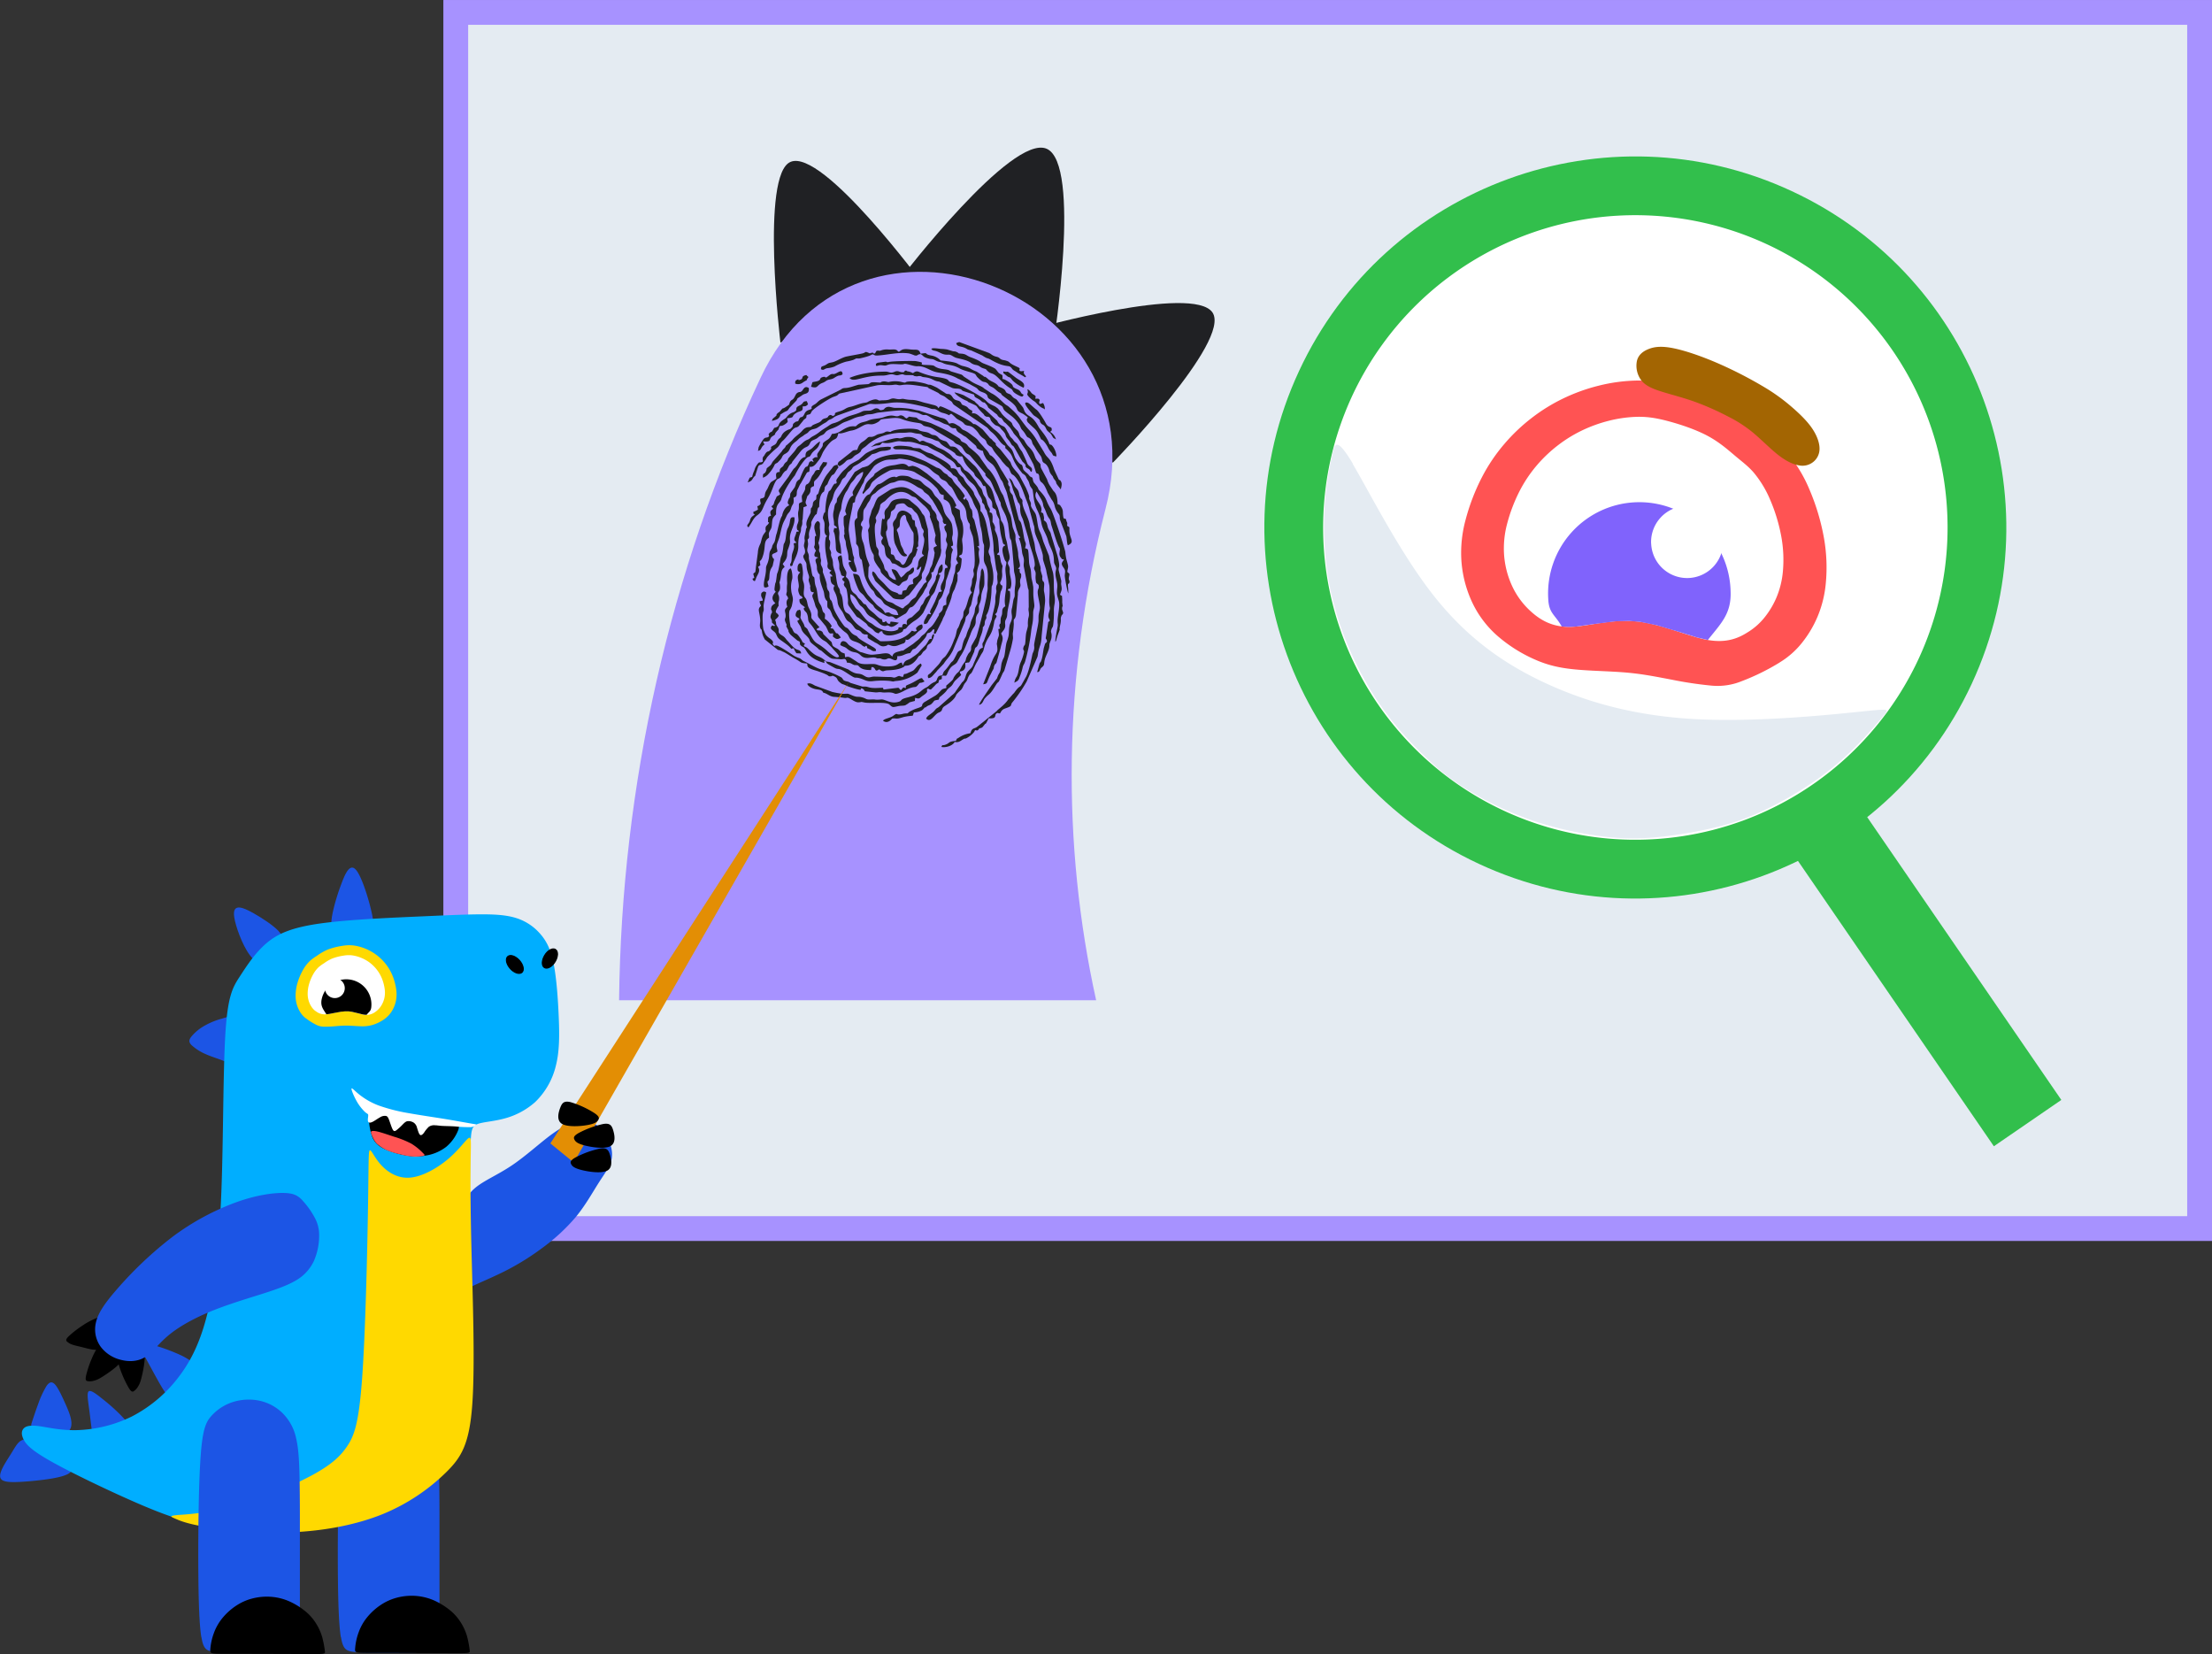 <svg xmlns="http://www.w3.org/2000/svg" viewBox="0 0 1264.11 945.06"><rect x="0" y="0" width="1264.11" height="945.06" fill="#333333" stroke="none"/><defs><style>.cls-1,.cls-4{fill:#e4ebf2;}.cls-1{stroke:#a792ff;stroke-width:14.17px;}.cls-1,.cls-15{stroke-miterlimit:22.93;}.cls-1,.cls-10,.cls-11,.cls-12,.cls-13,.cls-14,.cls-15,.cls-2,.cls-3,.cls-4,.cls-5,.cls-6,.cls-7,.cls-8,.cls-9{fill-rule:evenodd;}.cls-2{fill:#32bf4c;}.cls-3{fill:#fff;}.cls-5{fill:#ff5353;}.cls-6{fill:#8063fc;}.cls-7{fill:#a36502;}.cls-8{fill:#202124;}.cls-9{fill:#a792ff;}.cls-10{fill:#1c55e5;}.cls-12{fill:#00aeff;}.cls-13{fill:#ffd900;}.cls-14{fill:#e38e04;}.cls-15{stroke:#000;stroke-width:0.57px;}</style></defs><g id="Слой_2" data-name="Слой 2"><g id="Слой_1-2" data-name="Слой 1"><polygon class="cls-1" points="260.46 7.09 1257.02 7.09 1257.02 701.96 260.46 701.96 260.46 7.09 260.46 7.09"/><polygon class="cls-2" points="1139.45 654.94 1178 628.47 1054.85 449.11 1016.3 475.58 1139.45 654.94 1139.45 654.94"/><path class="cls-2" d="M1126.76,390.78c49.36-106.15,3.33-232.21-102.81-281.58S791.73,105.86,742.37,212,739,444.22,845.18,493.59s232.21,3.33,281.58-102.81Z"/><path class="cls-3" d="M1096.35,376.64a178.43,178.43,0,1,0-237,86.54,178.43,178.43,0,0,0,237-86.54Z"/><path class="cls-4" d="M773,265c9.14,15.25,26.29,49.64,45.63,74.44s40.87,40,65.35,51.22,51.91,18.48,85,20.23,72-2,91.42-4,19.58-2.11,16.34,1.71-9.84,11.61-17,18.76A168.89,168.89,0,0,1,1036,447a208.46,208.46,0,0,1-27.55,15.84,136.54,136.54,0,0,1-27.66,9.8,251.57,251.57,0,0,1-34.23,5.74,134.42,134.42,0,0,1-30.12-.41,213.89,213.89,0,0,1-32.84-6.69,182.3,182.3,0,0,1-28.55-11,184.69,184.69,0,0,1-20.64-11.69,112.8,112.8,0,0,1-15-11.6,233,233,0,0,1-19.11-19.34,168.94,168.94,0,0,1-17-23.25,193.69,193.69,0,0,1-13.19-25.95,177.36,177.36,0,0,1-8.29-25,163.24,163.24,0,0,1-4.12-23.13,195.61,195.61,0,0,1-1-23.08,163.43,163.43,0,0,1,1.55-20.46c.91-6.52,2.17-12.92,3.37-18.08s2.33-9.06,11.48,6.18Z"/><path class="cls-5" d="M1017.22,378.41a127.48,127.48,0,0,1-21.87,10.79,36.55,36.55,0,0,1-17.3,2.54,218.19,218.19,0,0,1-22.64-3.39c-8-1.5-15.52-3.05-24.31-3.91s-18.79-1-27.48-1.65-16.07-1.74-24.19-5a84.23,84.23,0,0,1-23.77-14.56,58.72,58.72,0,0,1-14.77-20,67.26,67.26,0,0,1-5.73-22.81,71.51,71.51,0,0,1,2.35-23.26,120,120,0,0,1,9.31-24.34,99.22,99.22,0,0,1,13.08-19.39,103.55,103.55,0,0,1,15.49-14.67A101.39,101.39,0,0,1,893,227.84a104.92,104.92,0,0,1,20.55-7.46,97,97,0,0,1,22.13-2.95c7-.05,13.38.93,22.32,3.32s20.48,6.2,29.53,11.09,15.61,10.88,20.89,15.33,9.31,7.35,13.43,12.17a80.21,80.21,0,0,1,12.06,20,127.71,127.71,0,0,1,8.47,28.2,96.46,96.46,0,0,1,1,26,64.41,64.41,0,0,1-4.73,18.89,62.83,62.83,0,0,1-8.31,14.15,48.15,48.15,0,0,1-13.17,11.84Z"/><path class="cls-3" d="M998.79,361.25c-4.81,3.06-11.66,6.38-22.79,4.42s-26.57-9.22-41-10.64-27.73,3-37.79,3.15-16.84-3.9-22-8.51a45,45,0,0,1-11.29-15.32,51.36,51.36,0,0,1-4.38-17.45,54.5,54.5,0,0,1,1.79-17.79,92.75,92.75,0,0,1,7.12-18.61,76.76,76.76,0,0,1,10-14.84,79.92,79.92,0,0,1,11.85-11.21,77.66,77.66,0,0,1,13.5-8.36,81.23,81.23,0,0,1,15.71-5.7,73.86,73.86,0,0,1,16.93-2.25c5.39,0,10.23.71,17.06,2.54s15.67,4.74,22.59,8.48,11.94,8.32,16,11.72,7.11,5.62,10.27,9.31a61.24,61.24,0,0,1,9.22,15.3,97.73,97.73,0,0,1,6.48,21.57,73.83,73.83,0,0,1,.78,19.87,49.8,49.8,0,0,1-3.62,14.44,48.25,48.25,0,0,1-6.36,10.83,37,37,0,0,1-10.07,9.05Z"/><path class="cls-6" d="M976,365.67l-6.21-1.46-10.57-3.27-12.49-3.72-9.09-1.87-6.67-.57-7.7.21-12.6,1.61L900.85,358l-4.5.21-3.86-.25c-3.87-6.93-7.37-7.4-7.71-15.88A52.16,52.16,0,1,1,989,337.86c.52,12.91-5.6,18.39-13,27.81Z"/><path class="cls-3" d="M943.57,310.52A20.59,20.59,0,1,1,965,330.26a20.58,20.58,0,0,1-21.4-19.74Z"/><path class="cls-7" d="M1039.82,256.72a9.53,9.53,0,0,1-3.83,7.41,9.83,9.83,0,0,1-7.91,1.77c-3.24-.53-7.16-2.29-11.67-5.79s-9.63-8.74-14.28-12.65a74.34,74.34,0,0,0-14.31-9.34,158.2,158.2,0,0,0-18.84-8.4c-6.63-2.4-13.18-4.05-18.59-5.71s-9.71-3.33-12.3-6.54a13.86,13.86,0,0,1-2.6-11.37c.87-3.41,3.51-5.47,6.82-6.74s7.31-1.73,13.91-.41,15.79,4.41,25.26,8.51a236.22,236.22,0,0,1,26.4,13.52,108.34,108.34,0,0,1,16.28,11.73c4.45,3.86,8.72,8,11.55,12.24s4.22,8.42,4.11,11.77Z"/><path class="cls-8" d="M590.48,187.93l45.43,76.49s68-69.63,57-85.87-102.46,9.38-102.46,9.38Z"/><path class="cls-8" d="M515.3,158.35l86.83,37.47s16-102.26-4-110.83-82.84,73.36-82.84,73.36Z"/><path class="cls-8" d="M446,195.76l81.65-33.14s-57.39-77.87-75.82-70.14c-17.33,7-5.83,103.28-5.83,103.28Z"/><path class="cls-9" d="M353.79,571.52c1.39-123.3,28.83-244.83,80.75-355.4,54.65-117.37,229.7-49.69,197.2,74.78-24.57,95.83-24.94,191.65-5.32,280.62Z"/><path class="cls-8" d="M490,295.8c-2.14,1.63-1.76,2.38-1.2,8,.12,1.26.45,3.56.46,4.72,0,3.4-.09,1.51,1.09,3.71.66,1.22.35,4.42,1,6.18.55,1.55.57.71,1.16,1.67l1.45,8.46a24.61,24.61,0,0,0,3.45,7.29c.67,1.09,1.82,1.65,2.18,2.6,1.33,3.53,3.23,2.69,5,5.55.83,1.36,1.38,1.52,2.94,2.4.4.23,1.3.81,1.6.93,2.47,1.07,3.23.6,4.26,4.12-6.27,0-3.54-2.4-7.6-1.18-1.7-3-2.66-2.69-5-5l-4.87-5.46c-6.13-9.12-2.58-11.55-8.38-12,.19,2.19,2.24,7.42,3.22,9.35.84,1.64,1.92,1.84,3.06,3.34a21.73,21.73,0,0,0,4.65,4.91c1.5,1.07-.22,1.32,5,4.69,5.4,3.5,4.6,1.58,6.72,2.3.56.19.82.79,2,1.29l5.5-3.21a8.14,8.14,0,0,0,1.3-1.92c1.92-3.31,1.34.93,6-6.14,1-1.49,2.66-3.21,3.33-5.14l1.24-2c.52-.88.26-1.19.74-2.1,1.15-2.19,2.86-2.78,1.85-6l.92-.32c.51-.41.3-.25.58-1l3.63-8.05a11.72,11.72,0,0,0,.6-3.64c0-.21-.18-.67-.18-.7l-.21-8.06c-.18-2.58-.8-3.33-.85-6.14,0-1.66-.58-1.34-1.1-2.61-.63-1.54.07-1.61-.74-3.17-1.2-2.33-1.55-1.07-2.91-4.61L523.44,282c-5-4-8-4.64-14.39-2.42l-7,4.46c-1.65,1.56-2.13,4.46-3.25,6.35-.88,1.47-.86,2.53-1.49,4.21-1.58,4.24.34,5.34-.74,7.16-.89,1.5-.28,1.41-.21,3.68.12,3.61.66,8.14,2.58,11,1,1.49-.29,2,1.22,4.82a28.37,28.37,0,0,0,2.79,3.95c.53,1.12,0,1.11.91,2.31a38.86,38.86,0,0,0,6.5,5.66c3.47,1.55,2.87,2.47,4.73.18.47-.58.13-.26.54-.56,1.75-1.25,2.63-.45,3.28-2.74s.66-1.18,2.25-2.36a2.67,2.67,0,0,0,.87-3.51c-1.58.51-1.38,1.31-2.68,2.07-.73.43-.31,0-1.12.67a8.7,8.7,0,0,0-1.56,1.62L515,330c-1.9-2-1.88-4.8-5.46-4.76.43,2.5,2.16,3.65,2.5,6.13a4.29,4.29,0,0,1-2.63-1.09c-1.27-.85-1.2-1-1.79-2.52-.68-1.76-.92-1.23-1.68-2.21s-.48-1.75-1.1-3.19c-.5-1.2-2.45-4.55-2.68-5.35-.33-1.15.38-1.75-.41-3.3s-.85-.55-1.16-3.23-1-8.08-.49-10.69c.17-.88.45-.92.58-1.61.38-2.07-.81-1.29,0-3.1,1-2.11.85-.83,2-4.49.55-1.78,0-2.07,1.23-3.05s1.37-.73,2.43-1.84c3.93-4.13,8.74-6.57,14-2.68,1.39,1,1.54.6,3,1.33l4.36,4.17c1.12.85,3.34,3.19,3.64,4.58.77,3.56-1.21-.85,1.66,6.52l1.69,6.17c0,.94-1.45,3.44.8,6.06-1.77,1.07-2.38.41-1.57,3.29.22.81.29.33.11,1.37a19.6,19.6,0,0,1-.41,2.49,26,26,0,0,0-.77,3.13,10.8,10.8,0,0,1-1.14,2.46c-.56,1.32-.27,1.59-1,2.94-1.3,2.56-2.25,2.62-1.09,5-1.9.71-2.29,2.52-3.38,3.75a39.37,39.37,0,0,0-2.72,4.41c-.81,1.33-2,1.14-3.64,3.46-.83,1.18-1.73,1.53-2.87,2.47s.25.37-1.27,1c-1-.41-2.32-1.16-3.67-1.8a14.33,14.33,0,0,1-1.5-1c-2.94-1.59-3.39.13-7.88-6-.65-.88-6.25-6.39-6.49-9.52,0-.47.13-4.75.15-4.88.34-1.68,1.11-.38-.35-3.85-1.82-4.35-1.55-7.55-2.77-10.77a11,11,0,0,1-.61-6.88c.89-3.35-1.28-1.56-.47-4,.65-1.93,1.22-.51,1.19-4.19,0-4.41.48-3.22,2-6.15a8.24,8.24,0,0,1,1.07-1.77c1.7-2.27.7-3.15,3.16-4.69,1.12-.7.59-.39,1.55-1.3,1.82-1.73,4.51-3.05,6.73-4.31,1.74-1,2.41-.49,4.3-1.39,4-1.91,8.75.91,11.93,3,1.21.8,2.44.93,3.36,2,.48.54.5.83,1.17,1.31,3.31,2.37,1.57,1.38,4.22,4.33l2,3.33c.9,1.61,1.32,2.49,2.05,3.67,3.43,5.59,1.11,4.07,2.25,5.94.8,1.33.49.08,1.69,1-.83,1.24-1.51.53-.92,2.73.29,1.09,1.08,1.57,1.17,3,.11,1.83-.67,2.05-.43,3.48s1,1.22.61,3.13c-.16.82-.75,2.55-.83,3.14-.2,1.44.3,1.65,0,3.24-1.08,6.14.38,2.93,1.17,5.89-1.08.47-1.49-.4-1.79,2.12-.21,1.7.08,2.52-.39,4.16-.59,2.11-1.95,3.28-1.81,5.47s-.2-.1.72,1.73c-2.23,1.25-.95-1.75-4,5.86l-1.79,3.58a13.52,13.52,0,0,0-.94,1.86c-.44,2.69.22-.32.43,1.87-1.55.13-1.27-1.3-2.81,1.81-.56,1.12-1.44,2.21-1.17,3.73a2,2,0,0,0,2.32-1.15c.33-.51.27-.59.63-1.15A48.74,48.74,0,0,0,536,345c.6-1.67,0-1.45,1.19-2.73,1.65-1.79,1.75-3.52,2.59-5.6s.52-4.64,1.23-5.89l1-2.94c.78-2.88,1.64-3.26,1.3-6.57l.43-4.7c1.27-4,.89-1.55-.28-4.39l1.17-.48c.14-2.61-1-3.2-.26-5.74.4-1.28-.05-5.47-.47-6.71-.67-1.95-2-3.1-3-4.47-2.61-3.53-.81-6-6.07-11-1-.93-1.57-2.54-2.47-3.58-1.36-1.57-2.65-2-4.17-3.3s-2-2.61-4.75-3-2.78-1.61-5.57-1.95c-5-.6-4.83.81-5.88.7s.52-.33-1.2-.23c-2.43.14-4.37,1.92-6.38,3.21-3.36,2.16-1.7-.88-7,6.17-.9,1.19,0,.28-1.26.87-1.95.95-3.48,4.68-4.61,6.76-1.24,2.27-1.78,3-1.55,6.41Z"/><path class="cls-8" d="M447,294.72c-1.27,1.1-2.72,8.95-3.15,10.06-.72,1.89-.7,4.07-1.48,5.32-2,3.14-.2,1.26-2.2,4.58-.74,1.23-.46,3.39-.94,5.12a13.93,13.93,0,0,1-.75,2.41c-1.41,3-.09,1.74-1.34,7.65-.3,1.45-1,4.31-.37,5.7a2.46,2.46,0,0,0,2.46-.59c-1.48-4.54.16-1.57.4-4.92.16-2.2.19-3.91,1.33-5.69.86-1.34.59-1.29,1-2.92.69-2.81.25-1.78-.22-2.61-1.62-2.89,1-2.25,2.54-3.72,0-1.25-.72-2.25-.26-4.09.31-1.27,1-2.67,1.35-4,.67-2.29,1.29-6,2.2-8.13.53-1.28,1.27-2.49,1.74-3.59,1.26-2.94,1.88-1.89,2.81-5,.81-2.75,1.73-1.63,1.37-5.88l1.1-.57a1.2,1.2,0,0,0,.21-.17c.93-1,.19-2.5,1-4,.48-.9.73-1.53,1.15-2.4s.8-1.17,1.19-2L460.6,271c1.43-3,1.93.91,2.13-4.3,2.27.39,3.54-1.63,5-3.49,1.83-2.29,1.75-3.58,3.14-5.75,6-9.46,6.92-4.12,8.24-9.94,1.88.6,5.26-1.17,7.36-1.48,2.71-.4,4.43-1.63,6.57-2.75,3.73-2,4.05.07,7.44-1.48,4-1.85.91-2.1,5.92-2.55,2.81-.26,6.16-.92,8.69.08,5.48,2.18,10.13,2.11,11.19,2.71,1.46.81.91,1.2,3,1.6,3.36.65,3.94,1.46,6.35,3l9,5.23c1.12,1,1,1.39,2.6,2,3.17,1.25,2.73,2.49,4.6,4.66.89,1,1.72.86,2.71,1.93l8.59,10.09c.29,1-.61.27.41,1.55,2,2.45,1.91.61,4.49,6.93,1.07,2.63,1.66,3,2.89,6.4.29.78.63,1.1.82,1.66.32,1,.07,1.08.42,2.08.55,1.55,2.39,4.59,2.92,6.34.39,1.29.69,2.41,1,3.59l1,7.93c.23,1.07.44.86.74,1.75.56,1.69,1.21,11.89,1.48,14.28.16,1.46.08,2.81.37,4.16a18,18,0,0,1,.38,8.19,28.76,28.76,0,0,0-.15,4.36c-.06,1.91-.48,1.63-.8,3.21l-.66,4c-1.2,4,.93,4.79-.9,8.71-1.27,2.71-.72,5.83-1.25,8-.87,3.59-1.05,2-1.75,7.45-.77,6.11-.78,3.5-2,7.3-.53,1.6-.37,4-1.26,5.86l-.53.89c-.09.16-.29.53-.36.7-.2.43-.53,1.51-.69,1.79l-3,3.81c-1.51,2.28-7,9.95-7.18,11.19,2.15-.34,2.28-2.47,3.31-3.66,2.66-3.09,2.51-1.38,6.14-7.37,2.22-3.66.68.68,3.85-6.54.43-1,.71-1.08,1.13-2l2.93-9.89a61.61,61.61,0,0,0,2-8.29c.1-1.07-.15-2.19-.07-3.15a48.44,48.44,0,0,0,.56-5.29c-.23-4.28.31-1.3,1.22-4.87l1.13-12.09c-.16-2.52,1.27-3.59,1.43-4.84.12-.86-.35-1.8-.16-3.11s.61-1.27.6-2.59c0-2.45-.51-.38-.88-2.46-.21-1.22.76-1.17-1-1.65.07-.07.19-.14.25-.19.48-.46.83-.68.92-1.39.14-1.15-1-4.6-1-6.4,0-2.28-1.09-5.84-1.5-8.07-.21-1.14.22-2.75-.36-4.1l-1.23-3.32c-.62-2.71-.59-5.68-1.68-7.92-1.68-3.43-3-8.62-3.95-10.68a19.4,19.4,0,0,1-1.66-3c-1.51-4.06-3.2-7.94-5.94-11.13-.42-.48-.54-.48-1.09-1.06l-4-5.62c-.84-1.75-4.32-4.67-6.07-6-1.91-1.47-1.1-2.08-3.83-3.28-2.29-1-.85-1.25-2.59-2.41l-2.87-1.77c-5-3.24-7.45-4.15-12.66-6.58-1.63-.76-6.74-1.8-7.36-2.26-1.91-1.42-.52-1-3.54-1.37s-1.36-.54-3.44.73c-1.06-.35-1.26-1.12-2.3-1.53-1.52-.59-2,.19-2.67.27-2.3.28-2.69-1.36-8.28.61-2.58.92-5.85.6-8.8,1.9-2.22,1-4,.66-6.11,2.45-.64.54-.58.76-1.31.84a9.73,9.73,0,0,0-3,.15c-4.25,1.14-5.7,4-10.19,4.15-.66,1.27-1.12,2.44-2.4,3.23-4.74,3-1.55,2.06-3.67,4.86-.41.55-.68.91-1.18,1.66-1,1.44-1.6,1.9-.91,3.65a2.44,2.44,0,0,0-2.4.57c-1.13.84-.41.32.06,2.17a3.59,3.59,0,0,0-.34-.17c-2.32-.86,1-.19-1-.31-1.29-.08-1.3,1.33-1.71,2.11-1.3,2.46-.85-1.64-4.12,6.17-1.29,3.06-.08,1.08-2.05,2.94-.88.83-.89,2.33-1.63,3.71l-2.09,2.92c-.63.95-.29,1.2-.55,2.26-.37,1.47-.28.37-.81,1.7-.83,2.06-.48,2.32.44,3.32-2.4.88-3.74,3.63-4.15,6.11Z"/><path class="cls-8" d="M431.51,272l1.81-5.56c.8-1.24,1.7-.52,2.66-1.6.31-.35.35-.63.72-1.06a19.47,19.47,0,0,0,1.7-2.56,56.43,56.43,0,0,1,5.88-5.54c1.26-1.12,1.61-2.61,3.18-3.93,1.79-1.51,5.17-6.43,6.7-7.21.94-.48,1.51-.28,2.38-1.17l2.39-2.93c1.17-1.56-1.1,1.14.3-.42.39-.44.2-.18.58-.51,1.52-1.27.66-.23,1.22-2.36,2.33-.73,1.74,0,2.86-2.08.84-1.54,10.14-7.53,12.39-8.3,3.07-1.05,1.75-.75,3.43-1.9l21.64-4.73c3.15-.48,6.22.22,9.38-.27,2.44-.38,2.18.58,4.67.12,4.06-.74,9.81.53,13.78,1.05,1.67.22.82.44,2,1l.25.1,4.79,2.37c1.63,1.42,1.63,1,3.37,1.94.81.46,1.89,1.52,2.9,2.12,2.37,1.42,1.25,1.34,2.65,2.71L564,244.2c.92.82,1.48,1.75,2.46,2.52,4.25,3.35,4.49,6.3,8,8.05.31,2.09-.57.52,1.37,2.5,4.09,4.16,1.55,4.61,8,12.65.9,1.11.24.33,1.33,1.15,1.41,1.06,1,1.33,1.9,2.74,1.12,1.74.79,1.42,1.5,3.49.44,1.26,1.43,1.86,1.59,2.8.61,3.52.51,6.91,2.55,11.22a26.8,26.8,0,0,1,2.33,7c.6,4.06,2.86,6.58,3.85,10.35,1.23,4.69,3.08,5.85,3.39,11,.13,2.21,0,1.77.87,3.63s.21,2,.07,3.87c-.22,3.11,1.34,5.37,1,8.47-.41,4.29-.19,4.13.88,7.76.84,2.88-.75,8.64-.7,11.49,0,2.07.32,1.66-.14,4-.3,1.49-1.33,6.72-1.14,7.8.62-.76.42-.79.78-2,.26-.85.54-1.7.81-2.42,1.85-5,.15-.37,1.25-5.47.58-2.67.07-3.19.42-4.26.66-2,.52-.58,1.21-2.19-.21-1.62-.7-1.59-.61-2.88.13-2,.22-.1.33-1.15l-.26-2.09a24.4,24.4,0,0,0-.17-3.86c-.87-.47-.08.62-1.06-.71.92-2.57,1.14-2.58.71-5.16-.25-1.51.12-1.66-.07-2.88l-1.4-5.65c-.37-2.58,1.2-1.05-.74-8.48l-3.26-10.69c-.35-.94-.42-1.79-.82-2.71a23,23,0,0,1-1.26-2.33c-.75-2.3-.35-3.17-2.45-4.5a5,5,0,0,0-.07-2.54c-.37-1.9-.27-1.34-1.53-2.09,1.64-4.78-5.24-7.09-2.56-11.81l2.6,4.34c1.71,3.11.71,3.11,1.86,5.23,1.25,2.31,1.26,3.88,2.9,6,.92,1.2.71,2.5,1.25,4.1,1.17,3.46,2.13,7.13,3.56,10.69s1.34.78.9,5.09a3.41,3.41,0,0,0,.88,2.41c1.22,1.64.44.48,1.68,1-.68,1.5-2.1,1.95-.36,4.4,1.35,1.9,1.09,2.12.86,4.53-.13,1.42,1.63,10,2,10.44,0-1.34.05-2.1-.11-3.49-.38-3.24.62-1.17.8-3.09.12-1.32-.79-.55-.21-3.21.41-1.92,0-1.36-1-2.46,0-1.5.63-2.3.36-3.74-.18-1-.64-2.53-.92-3.59a29.66,29.66,0,0,1-.59-4c-.39-2.45-6.75-22.13-8.4-24.79-3.22-5.18-1.64-5.4-6.36-10.39-1.35-1.43.14-.74-2.92-4.2-1-1.09-.82-2.67-1.19-3.14-1.12-.79-.84-.17-1.82-1.31a9,9,0,0,0-1.6-1.61c-2.63-2.34-1.32-1.49-2.46-4.26-.26-.38-1.21-.06-3.54-3.62-.88-1.35-1.31-3.7-2.28-5.21-.86-1.35-2.34-2.15-3.3-3.83l-3.11-4.36a23.09,23.09,0,0,0-3.68-3.43c-1.4-1.07-2.27-2.24-3.92-3.57-.92-.74-.18,0-.91-.87a24.75,24.75,0,0,0-3.12-2.58c-1.22-1.06-2.75-2.57-4.73-2.06.36-2.37.16-1.17-1.66-2.59-.75-.59-.48-.63-1.3-1.23s-.8-.3-1.36-.7c-2.26-.66-1.23-1-2.48-2.21-.8-.74-1.92-.58-3-1.21s-1.24-1.46-2-2.27c-1.4-1.44-1.77-.51-3.13-1.2l-5.14-3.36c-6-2.89-2.65-.75-6.31-2.21a39.56,39.56,0,0,0-7.1-1.32c-6.94-.18-2.56,1.38-6.83.29a15.72,15.72,0,0,0-7.32.06c-.81,0-2.06-.59-3.53-.27-1.89.41.26.7-2.93.47-5.11-.37-3.42.56-5.36,1l-5.46.35c-.71.2-2.29.68-3.29,1-4.75,1.53-4.81.22-6.76,1.76l-11.41,5.67c-1.93,1.18-2.15,2-3.59,2.82-3.91,2.12.42,2-3.26,3.15-2.31.71-2.34,2.26-3.15,3.33-1.2,1.57-1.6-.41-2.91,3-1.46.58-.71-.11-2.05.84-1.92,1.36-.25,1.53-1.89,3.1-1,1-.76.57-1.79,1-3.51,1.55-3.77,3.63-4.3,4.3s-.63.46-1.28,1.2c-1.14,1.32-.83,2.42-2.45,3.26-3.67,1.89-.36,1-2.53,3.15-.88.86-.8.15-1.88,1a7.18,7.18,0,0,0-1.17,1.69c-.78,1.21-.79.57-1,1.87s.3.39,0,1.83c-1.78.85-1.78-.18-2.76,1.08-2,2.6-1.57,3.08-2.36,4.69a13.15,13.15,0,0,0-.87,2.87c-1.33.68-1-.14-1.69,1a23.28,23.28,0,0,1-.93,2.14c2.4-.62,2.55-1.6,3.24-2.58.57-.8.22-.48,1-1Z"/><path class="cls-8" d="M445.84,269.66c-2.91-.05-2.38,1.55-2.15,3.78-3.42,2.54-3,1.09-4.86,5.29-.71,1.59-1.35,1.86-1.68,3.72-.16.94-.08,1.33-.67,1.82s-1,.23-2,.83c-.27,2.12.88,2.28-.2,3.3-1.86,1.74-1.56-.58-1.13,2.76a11,11,0,0,1-2.67,1.3c.29,1.6-.28.7.87,1.5-1.23,1.11-2.16,1.15-2.73,3.37-.61,2.38-2.64,2.67-.87,4l1.05-1.62c1.28-2,1.88-3.79,4-5.32,3.45-2.52,2.75-4.28,5.75-9.21,2.88-4.74,3.2-7.71,4.91-10.42,1.27-2,1.52-.36,3.34-3.05a8.53,8.53,0,0,1,1.83-2.44c1.26-.92-.17.57,1-.77.17-.19.88-1.49,1-1.8,1.1-2.07,1.36-1,2.09-2.61,0-.07.05-.18.09-.26l4.72-5.92c3-3.52,4-1.59,5.46-4.86.59-1.29,1.47-1.43,2.72-2,2-.84,1.7-1.51,4-2.41,1.95-.75,1.59-1.76,3.32-2.72a11.54,11.54,0,0,1,2.23-1c4.85-1.76,4.89-2.91,8.08-4,1.27-.44,3.14-1.22,4.31-1.76a16.81,16.81,0,0,1,4.76-1.33c2.37-.49,1.5-1,5-1.14,1.88-.08,3.08-.82,4.93-1,4.62-.43,13.09-1.91,17.32-.74,2,.56,3.34.5,5,1a23,23,0,0,1,2.26,1c1.37.46,1.43,0,2.39.21,1.11.28,4.17,2.51,5.77,3,.34.11.77.2,1.09.32l.26.1,2.87,1.42c.9.42,1.64.45,2.36.82,1.58.81,1.58,2.13,4.51,1.84l.6,1.28c.71,1.18,1.91,1.56,3,2.36a12,12,0,0,0,2.22,1.36l5.7,5c.88,1.48-.08,1,1.54,2a7.61,7.61,0,0,0,2.53,1,7.85,7.85,0,0,0,1.14,3.17c1,2.17,2.41,3,4.11,4.39,2,1.59,4.67,8.32,4.9,8.67a6.81,6.81,0,0,1,1.52,2.76c.94,2.83,1.7,3.36,2.35,6.57l4.77,17.7a21.5,21.5,0,0,0,1,3.22,10.21,10.21,0,0,0,.5,1.59l1.05,1.39c-.91.62-.44-.41-.84.64,1.11,2,1.51,5,1.85,7.82.18,1.45.73,2.26.95,3.66.32,2-.33,2.89.08,4.8l2.19,11.42c.18,1.27.39.8.5,2l.08,9.35c-.35,2.14,0,1.88.1,3.83.09,1.71-.37,2.11-.51,3.58-.39,4.28.5,1.82-.87,6.61-.53,1.84-.5,4.81-.75,6.66-.21,1.6-.53.79-1,2.38-.49,1.81.44,1.21.32,2.78a27.57,27.57,0,0,1-1.94,5.86c-1.11,2.63-.93,5.66-2.22,8.1a7.73,7.73,0,0,0-1.36,3.46c1.74-1,2.27-.94,3-3.18a37.09,37.09,0,0,0,1.59-4.81c.55-2.82,1-2,1.72-4.66a110.16,110.16,0,0,0,3.22-16.13c.56-5.16,1.22-4.64,1.22-11,0-2,.77-3,.68-4.47s-.41-3.35-.54-5.15c-.11-1.65,0-3.62-.09-5.31a41.47,41.47,0,0,0-.95-4.7c-.25-1.49-.2-3.36-.45-4.89s-.88-2.7-1-4.74l-.27-4.61c-.33-2.87-.14-2.57-2-3.19.94-3.55.16-2.34-.52-5.77-.34-1.76-1.23-7.73-2-9.11s-.87-.69-1.17-2.06l-3.08-11.76c-.45-2.11-.13-1.25-1.07-2.55a3.59,3.59,0,0,1-.86-2.85c0-2.25-.18-.29-.84-2.16-.56-1.61.59-.85-.52-2.71l-2.81-4.69c-2.1-2.91-3-6.22-5.87-8.73-1.38-1.18-1-.1-1.85-1.71-1-1.84-2-2.42-3.33-4.16l-1.37-1.47c-1.81-2-1.39-2.18-4.31-4.24-.92-.65-1.21-.94-2.05-1.51a14.83,14.83,0,0,0-3.39-2c-1.37-.43-1.45-1.48-2.91-2.34-2-1.14-3-2.23-5.37-1.29l-1.09-1.53c-1.43-1.84-3.18-1.56-5.09-2.38l-11.26-3.66c-1.76-.18-2.49-.53-4.2-.84a50.35,50.35,0,0,0-9.33-.68c-1.87,0-3.47-1.18-5.26-.19-1.21.67-.57,1-1.95,1.36-2.08.51-1.34-.45-2.83-.81-2.16-.51-2.32,1.29-5.26,1.27-3.47,0-2.75.24-5.34,1.27-3.6,1.43-5.5,1.37-9.57,3.64a15.73,15.73,0,0,1-4.57,2.16c-2,.48-2.7,1.3-4.43,2.37-4.45,2.77-3.55,2.56-5.67,3.94-.78.51-1.35.82-2.27,1.32-1.2.65-1.66,1.41-2.77,1.82-2.28.85-3,2.2-5,3.58-1.59,1.15-1.42,2-3.56,4.25l-2.5,2.87c-.29.57-.21.62-.41,1.05-.78,1.64-1,.52-2.34,2.94-.49.9.08.22-.64.8-1.2,1-1.71,1.19-1.56,3Z"/><path class="cls-8" d="M476.68,300c1.15,1.19,1.21.19,1.56,1.88l-1.51-.17c-.55,2.76-.5,1,.24,3.57a37,37,0,0,1,.53,4.44c.41,3.73-.59,5.76,3.26,6.75a32.08,32.08,0,0,0-.77-6.39c-.85-3.08,0-4.7-.43-7-.69-3.79-1-6.19.26-10,.46-1.42.84-1.47,1-3.31.2-3.1,1.63-7.38,3-9.09,1.08-1.35,1.72-3.78,3.06-5.16a21.91,21.91,0,0,0,1.9-2.37,5.1,5.1,0,0,1,1.93-2,8.3,8.3,0,0,1,2.49-1.57c.46,2.77-3.61,7.1-5,9.73-.92,1.69-1.32,1.71-.52,3.86-2.35.29-3.76,5.23-4.43,7.6-.51,1.82.07,1.58.45,3.28-1.13.89-1.59.56-1.59,2.29,0,5.18.29,3.6.41,5.6.06,1-.05.57-.08.86l.17,2.16c.15,1.13-.61-.3-.15,2,.36,1.83.77,1.2.92,3.45.19,2.82,1.41,5,1.46,7.86.05,3.38.93.92,1.6,2.83,0,0-2.8-1-.53,3.15.82,1.52,1.68,3.09,3.65,2.36.22-2-1.48-4.62-1.56-6.56-.06-1.47.41-.69-.23-2.29s-.55-3-1-4.71A70.77,70.77,0,0,1,485,302.93c0-5.09,2.67-14,2.29-15.33,2.16-1.41.72.2,1.76-3.49l3.75-7.3c1.32-1.76.89-2.46,1.8-3.91l4.75-6.29c1.38-1.62,5.41-3.59,7.45-3.86s2.81-.08,4.54-.22c2.76-.23,1.42-.74,4.75-.27,4.86.69,4.13.93,8.85,2.53,7.83,2.66,5.78,3.43,10.45,6.28,2,1.22.9.92,2.1,2.17,1.5,1.55,2.6.82,4,2.85s1.84,1.59,2.72,3c1.15,1.77,2.75,5.68,4.07,7,5.55,5.45,3,7.28,4.95,11.8.68,1.56.71.58,1,1.94.22,1.19-.26,1,.22,2.61l1.22,3.38c.91,1.4,1.46,13.68,1.37,14.94-.13,1.74,0,2.62-.55,4.11-.79,2,.6,2.16-.25,4.69-.29.85-.58.84-.74,2a12,12,0,0,1-.28,2.63c-.62,2.24-1.22,2.32.19,4.4-2.29,2.21-2.43,7.13-4.17,9.84-1,1.6-.42,2-.87,3.81-.33,1.35-1.07,1.71-1.5,3.05-1.87,5.86-1.49,1.91-2.47,6.84a14.29,14.29,0,0,1-1.19,3.42,35,35,0,0,1-4.73,9.17c-.83,1.1-1.4,1.07-2.28,2.36s-1,1.62-1.91,2.71l-4.49,4.78c-1.2,1-2,1-1.33,2.87,1.75,0,2.69-1.54,3.7-2.63a12,12,0,0,0,1.47-1.74l3.5-3.63.16-.19a7.17,7.17,0,0,0,.43-.64c2.12-3,2.71-2.95,4.82-6.93l6.9-16.58c.7-2.64.06-2.08,1.25-3.4,1.61-1.8.92-1.89,1.22-3.8.17-1.05.62-1.12,1.09-2.41l3-13.76c.49-2.54-.37-3.88,1.34-9,.8-2.37.17-3.68,0-5.63-.33-3.43,1-2.6-.4-4.58-.35-.51-.16.31-.38-.53,1.47.24.58.45,1-.49a40.33,40.33,0,0,0-1.15-7.74l-1.62-6.61c-1.75-3-.59-.79-1.16-4.5-.15-1,.08-.2-.15-.89-.57-1.78-.53.26-1.81-4a6.52,6.52,0,0,0-.6-1.51c-.77-1.35-.47.24-.94-1.64-1.23.95-.33,1.29-1.71.41.54-2.1,2.4-.21-1.52-5.29-1.39-1.81-2.95-3-4.11-4.83a8.44,8.44,0,0,0-.78-1.34c-.76-.84-1.54-.81-2.38-1.88-.35-.45,0-.14-.51-.58a10.25,10.25,0,0,0-.91-.51c-2.21-1.33-1.68-2.56-4.93-3.43L529.62,264c-2.21-1.12-4.06-1.69-6.26-2.64-6.5-2.82-15.43-2.28-22.35.89-1.72.78-3.35,2.86-5,3.9a18.48,18.48,0,0,1-3.27,1l-4.23,2.5-10,15c-.38,1.08-.12,1-.31,1.8-.41,1.7.12,0-.77,1.39-.64,1-.57,2.28-.93,3.72-1,4,.31,5,.13,8.42Z"/><path class="cls-8" d="M436,272.94a7,7,0,0,0,3.13-2.11,20.16,20.16,0,0,0,3.23-4.58c.52-1.15.38-1,1.56-1.69.09-.05.38-.19.46-.25l1.39-1.44A5.74,5.74,0,0,0,447,261a3.52,3.52,0,0,1,1.82-1.76c3.67-2.09,1.42-3.69,6.14-7.07a17.15,17.15,0,0,0,1.64-1.54,15.85,15.85,0,0,1,2.14-1.42,10.63,10.63,0,0,1,1.89-1.32c1.54-.89,1-.82,1.93-1.62,1.44-1.3,2.83-.85,4.54-1.88,1.41-.86,2.78-1.93,4.12-2.63a6.75,6.75,0,0,0,1.88-1.35c1.17-.94,1.15-.52,2.34-1.21,1.69-1,.86-.84,3.19-1.82l16.25-5.82c3.08-1.23,2.21-.66,5.44-.66a67.8,67.8,0,0,0,8.84-.76c6.43-.77,13.53.94,19.8,2.43,1.08.25,2.37.75,3.26,1,1.74.45,1.72-.42,4.38,1.37,1.73,1.16,2.37.82,4.66,1.8,2.67,1.15.25.13,2.45-.29a28.64,28.64,0,0,1,2.74,2.51c1.08.9,2.35,1.31,3.52,2.18,1.38,1,.91,1.62,3.23,2.08a5.93,5.93,0,0,1,3.85,1.88,12.46,12.46,0,0,1,2.45,2.92,10.43,10.43,0,0,0,2.9,2.76c1.85,1.5.9,2.1,2.3,3.4,1.59,1.49,1.64.42,2.9,2.82,1.07,2,3.72,4.44,5.1,6.64l2.19,2.44c1.87,1.71,1.35.61,2.44,3.26.93,2.26,1.24,1.4,2.55,2.8,2.79,2.95,4.48,7.56,5.78,11.28,1,2.79,2.21,5.27,2.8,8.23l2.23,8.14c.78,2.1.3,2.7.76,4.52.63,2.47,2.44,5.79,3.13,8.34a41,41,0,0,1,1.33,4.31c.28,2.09-.17,1.9.55,4.15,2.32,7.33.83,2.79,2.25,8.75l1,4.81c.37,4.22-.3,7.46-.05,10.32.27,3.1.73,1.68-.17,4.81s.1,3.34.47,4.86c-1.35,1.2-.75.4-1.15,2.33l-1,6.5c-.49,2.3.12.84.54,2.89-.73,1.62-.53.3-1.2,1.72,0,.06-.63,2.15-.66,2.29-.47,2.35-.61,4.92-1.52,7.3-.49,1.27-.52.27-1,1.79L592.71,384c1.63.13,1.41-1.62,2.48-2.51,1.91-1.57,1.26-1.64,1.78-4.21.57-2.82,2.73-5.55,2.72-8.52,0-2.05,1.55-3.08,1.26-6.22-.12-1.39-.63-1.38,0-3.09s.7-.48,1-3a57.83,57.83,0,0,0,.34-6.84c-.16-4.7,1.12-4.6.26-9.9-.62-3.8.14-10-1.07-13.54a69.93,69.93,0,0,1-2-8.63l-3-7.49c-.46-1.14-.81-2.72-1.28-4.06-.58-1.63-1.2-2.65-1.59-3.82-.75-2.29-1-6.68-1.78-8.47-.43-1-1.37-2.09-2.07-3.3-1.27-2.21-.07-1.89-.91-3.7-1.91-4.08.93-.2-2.6-8.09l-3.74-7c-1.36-2.1-3.26-3.49-4.41-5.91-.3-.63-.43-1.21-.72-1.76l-5.86-7.32c-4.62-4-.75-1.95-3.54-4.29a3,3,0,0,1-.72-.7l-.31-.39c-.8-.85-.93-.53-1.69-1.53l-3.61-4.23c-.43-.38-.95-.76-1.39-1.1-5-3.87-2.44-.62-5.09-3.11-1.33-1.24-16.48-9.27-17.78-9.06-1.41.76.68-.91-.51.31l-.21.21-.35.51c-.06-.08-.13-.33-.16-.27-.22.47.51-.84-2.74-1.6-1.61-.37-2.38-.64-3.91-1-3-.61-4.66-1.64-8.12-1.89a21.91,21.91,0,0,1-4.32-.42c-2-.49-2,.24-4.17-.05-1.86-.24-2.43-.73-4.29.1s-3.93.47-5.67.72c-.71.1-.94-.2-1.51-.43-1.23-.5-2.61,0-3.84.45-2,.71-1.28,1-3.63,1.3-2.8.4-5.27,1.72-7.8,2.25-3.46.74-2.68,1.6-7.08,2.86-3.12.9-1.24,1.17-2.28,2-1.43,1.16-1.48-.92-3,.16-1,.69,0,.5-1.25,1.25-.55.32-1.21.32-1.87.63-1.53.71-.71,1.14-2.83,2.16-.81.39-2.91,1.12-3.48,1.53-1,.75-.12.57-1.13.9s-2.64-.32-4.71,2.13c-1.8,2.14-4.21,3.35-5.85,5.55l-3,2.69c-1.46,1.11-.11.2-1.05,1.39s-.93.68-1.95,2.39l-5,5.62c-.93,1.36-.62,1.61-2.18,2.82-2.34,1.82-.81.91-1.91,3.06-.91,1.79-1.75.13-1.57,3.33Z"/><path class="cls-8" d="M505.55,296.46c-1.39.84-.92-1.54-1.61,1.14l-.67,7.07c.19,1.69.56,1.51,1.3,2.47-.3,1.56-1.09,1.17-.84,2.78s1.08,1.21,1.57,2.39c.72,1.74.1,4.67,1.83,6.27,1.35,1.25.95.3,1.93,2,1.24,2.16.62.91,2.54,1.69,2.28.93,4.58,4.51,8.84,0,1-1.11.72-1.64,1.44-3.17s1-.41,1.74-2.95c.16-.55.52-1.53.58-1.86.22-1.25.55-.13-.57-1.08,1.8-1.67.91-.67,1.1-3.47a12.66,12.66,0,0,0-.06-4.46c-1.24-7.53-1.43-1.31-1.9-7.76-1.44-.89-1,0-1.58-1.59s.17-1-1.07-2.16c-2.7-2.45-6.53-3.33-7.65,1.25-.52,2.14-2.26,2.56-2.2,4.63,0,1.08.45,1.19.42,2.86,0,2.6-.11,6.56,1.09,8.89,1.08,2.08,3.12,8,6.52,6.17,0-1.23-1.14-.64-1.82-2.68s-1-2-1.68-3.68l-1.55-6.36c-.19-.84-.49-1.06-.77-2,1.13-2.32,1.74-.36,1.82-4.63,0-1.63,1-3.89,2.79-4,1.22,1.35.37,2,1.36,3.73.68,1.19,1,2.05,1.66,3.32,2.2,4.26,2,1.51,2,7.29a14.24,14.24,0,0,1-.5,4.7c-.82,4.32-.67.51-3.42,6.45-.56,1.22-1.05,2.63-2.21,3.06-1.48-.74-.57-.52-1.59-1.57s-1.24-.72-2-1.21c-1.17-.79-.53-.59-1.24-2-.81-1.57-.67-.71-2-1.45a16.9,16.9,0,0,1-.05-2.31c-.1-1.75-.95-1.67-1.34-3.2l-1.3-5.18c-.35-3.5.26-1.53.64-3.74.24-1.38-.52-3.05,0-4.53s1.22-.51,1.77-2.86-.22-2.06,1.48-3.22c2.51-1.73.2-3.13,4-3.75,3-.48,2.46.34,4.33,1.69,1.06.78,1.32.39,2.31.89l1,1.09c1.67,2.38,2.22.28,4.59,9.39.34,1.33.68,1.1,1.09,2.06.63,1.44,0,1.07-.1,2.23s.23,1.34.5,2.31c.59,2.12-1,6.73-1.12,8s.41,1.33.74,1.68l.41.36c-1.48.89-2.52,1.37-3.15,3.31-.34,1.05-.14,1.6-.44,2.7s-.8.91-.38,2.17c1.86-.71.66-.94,2.33-1.92.05,1.17-1,4.62-2,5.44-1.95,1.51-3.52,1.15-2.48,4.24a.26.26,0,0,1,0,.14c-1.63.7-2.11.16-3.14,1.8-1.6,2.52.2,1.3-3,2.3l-.48,2.06c-2.89,0-1.39-.4-2.83-.95-2.79-1.07-2.95-.44-6.76-4.7-1.23-1.37-2.34-2.32-3.72-3.77-.95-1-2.05-3.69-3.37-3.74-.61,1.49.07,2.27.58,3.34.91,1.91.46,1.55,1.75,2.87l9.24,8.93c1,.69,2.56.73,3.92.8,2.29.13,2.28-.27,3.4-1.3s1.48-.62,2.39-1.87l3-3.82a6.85,6.85,0,0,1,1.09-1.41c.36-.43.62-.83.92-1.21.58-.74.71-.73,1.16-1.34,1.29-1.73.43-1.52.68-3.28.15-1.13,1-1.87,1.42-3.15,2.15-6.6,1.49-5.61,2.48-11.08l-.41-11.54-1.86-7.11c-.6-1.47-1.17-1.3-1.84-2.77a12.85,12.85,0,0,0-3.08-3.74l-2.31-1.9c-.82-.58-.61-.61-1.34-1.18-1.57-1.22-5.29-1-7.56-.5-3.4.81-3.22,2.17-4.86,4.4-.68.92-1.53,1.24-1.88,2.72-.39,1.7.41,1.87-.05,4Z"/><path class="cls-8" d="M493.24,282.28l1.06-1.1c1.18-1.57,2.39-2,3.2-3.92a5.49,5.49,0,0,1,2-2.66c2.23-2.14,5.77-4.1,8.63-5.62s12.81-.7,15.1,1.1l6,3.59a29.56,29.56,0,0,1,5.22,4.4,8,8,0,0,1,2,2.61c.64,1.35,1.08,2,2.84,2.12l0,2.47c4,1.49,3.91,4,4.56,7.29.33,1.72,1.24,1.78,1.83,4.28.77,3.31,2.1,5.82,1.69,9.6-.18,1.65-.41,3.88-.48,5.47,0,1.23.4,4,.19,5.12-.71,3.62-1.13,1.31.47,4.77-.08.06-.21,0-.25.16s-.2.12-.25.16c-1.69,1.32-.78,3.56-1.49,5.36-.84,2.12-.84,4.09-1.6,5.88-1.73,4.1-1,4.54-1.74,5.77-1.64,2.79-1.47,2.91-1.42,6.41-3.44.86-.71,1.8-3.25,4.23-1.87,1.78-.28.63-1.3,2.27-1.16,1.87-2.77,5.18-4.75,6.63-1.47,1.06-2.33,3-3.84,4-1.88,1.29-1,1.4-3.87,3.6-.85.64-1.24,1.08-2.17,1.76l-4.53,3c-1.51,1.19-.76.4-2.39.91s-3.91.76-4.56,2.56c0,.09-.06.24-.09.31a2.34,2.34,0,0,1-.07.32l-1.09-.89c-.08-.07-.29-.3-.38-.36-1.52-1.15-4.45-.35-6.1-.19-4.18.42-4.52.84-9-.68-.8-.28-1.49-.36-1.94-.56l-5.3-3.21c-1.65-.9-1.84-1.94-2.91-2.51-1.89-1-2.87,0-3.08,1.8,1.28.93,2.63,1,3.69,1.94,3.85,3.34,5.06,1.12,8.06,4.05,2.63,2.58,5.9.71,8.34,1.26l.94.34c.91.2.25,0,1,.05,1.81.06,1,.31,2.47.57,2.65.46,2.23-1.34,4.76-.22,2.18,1,3.44,1.42,3.33-1.63,2.63.23,3.93-1,5.91-1.49s1.07.24,2.24-1.39.72-.68,2.3-1.61c.21-.13,3.37-3.46,3.67-3.81,1.14-1.32,2.59-2.57,2.88-4.6,1.38-.69,1.2-.12,2.24-1,1.47-1.2,0-.92,1.89-1.48.26,1.65-.52,1.54-.08,2.63,1.4-.29.71,0,1.51-1.38l3.24-6.48c.4-1.59,1.41-2.56,1.76-4.16.14-.63,0-.32.3-.82l1.52-3.44a47.56,47.56,0,0,0,1.61-4.5,11.84,11.84,0,0,1,1.74-4.63l1.6-4.71a12.26,12.26,0,0,0,.1-2c.09-1.38.24-1.79-.37-2.41l1.39-1.34c1.14-2,1.22-4.72,1.38-7.06l-1.39-1.11s-.13-.11-.18-.17c.78-1.51,1.6,0,2-2.58.63-3.74-.59-6.15-.06-7.93a18.84,18.84,0,0,0,.12-8.33c-.33-1.52-1-2.25-1.2-3.27-.86-5.78.76-3.56-3.17-5.86.36-1.44.11.37.81-1.25-.77-1.48-1.54-3.64-2.68-4.73l-7.13-7.47A13,13,0,0,1,535,275l-5.22-4.38c-2.73-1.76-4.76-3.83-8.31-4.5l-2.27.48c-2.51-2.79-5.27-1.17-8.57-.79-5,.56-6.59,1.92-10,4.29-1.56,1.08-.25.19-1.28,1.57-.61.83-.75.71-1.48,1.36-3.75,3.33-3.12,4.24-4.32,7.11-.48,1.14-.95.93-.33,2.16Z"/><path class="cls-8" d="M552,376.75c-.36,1.7-1.21,1.76-2.57,4.45-1.77,3.49-1.82,2.52-3.08,4.08-3,3.76.28,1.4-4.86,5.85-1,.82-.47.13-.72.89s.18,0,0,1.11c-.09.05-.24,0-.29.08l-.89.21c-1.36.39-1.27.5-3,2.3a11.64,11.64,0,0,1-1.92,1.65l-6.47,3.86c-2.62,2.14.59,1.88-3.77,3.38a24.69,24.69,0,0,0-4.68,2.05c-1.59,1.28-.51.85-2.52,1-1.41.12-1.65.43-3,.54-2.53.19-1.11-1.13-3.81.82-1.75,1.27-4.88,1.49-5.81,2.77,2.8,2.2,5.19-1.18,5.19-1.18,1.43-.29,2,.1,3.53-.09a26.44,26.44,0,0,0,2.87-.77c3.2-.77,4.8-.65,5.48-.87l.58-1.83a9.58,9.58,0,0,0,4.35-1.07l.22-.13a2.17,2.17,0,0,0,.77-.65c1.18-1.16.38-.9,1.41-1,1.41-1.42,2.37-1,3.55-2.24,2-2.06.55-1.51,3.86-2.22.91-1.87-.36-.61,1.24-1.93,4.53-3.75,2.46-3,5.21-5.13,1.9-1.5,1.66-2.3,3-3.77l3.4-3.21c-.6-1.73-.47-.15-.78-2,3.93-.46,3.16-3.8,3.17-4,.07-1.62-.3-.66.93-1.05,1.43-.46.62.63,1.71-.87l2.44-5.41c.85-4.63,1.33-.07,3.14-7.17.41-1.59,1.44-3.4,1.74-5.77.16-1.3-.26-.66.33-1.32,1.26-1.41.44-1.83,1.12-3.66.53-1.38.48-.19.63-1.63.13-1.15-.54-.33.37-2,1.5-2.7,2.39-9,2.52-12.71.17-5.12.22-2.23.75-4.69,1.24-5.84-1.15-12-1.22-13.12-.2-3.13-.18-1.78-1-4.15s1.58-2.48.09-8.94c-1.09-4.7-1.36-9.65-3.86-14-1.26-2.16-.92.37-1.07-3.66-.06-1.42-1.63-3.9-2.49-5.26-2.23-3.57.08-1.69-3.92-6.41a17.1,17.1,0,0,1-2.23-2.75c-1.14-1.92-.6-1.83-2.26-3.07-3-2.21-1.6-4.77-5.82-4.47-.69-1.49.21-.73-.95-1.94-2.1-2.19-7.68-4.77-9-5.65-1.64-1.15-2.58-.93-4.31-1.74-5-2.34-1.54-2-6.4-2.27-1.3-.08-1.26-.33-2.37-.73,0,0-9.17-1.61-10.19.53,1.06,1.83,3.39.37,9.66,1.36,3.43.55,6.1,1.08,8.85,3.33,2.28,1.86,5.14,1.89,7.75,4l6.78,5.35c2.49,3.09.76,1,3,2.66,1.21.9.53.59,1.15,1.71s.67.76,1.36,1.85c1.64,2.6,2.32,2.42,4,4.88l2.32,3.76a16.83,16.83,0,0,1,.93,2.21,25,25,0,0,0,2.07,4.05c1.15,2,1.87,8.74,2,9.33,1.76,6.24.82,8.07,1.91,10.52.46,1,.16,1.75.23,3.78.07,1.82-.31,4.39,0,6s1.27,2.64,1.63,4.09c1,4,.26,7.8.41,10.35s-.36,3-.54,5.21c-.2,2.59-5.32,22.7-6,24l-2.2,3.89c-1.34,2,0,2.74-1.5,4.55a5,5,0,0,0-1.18,1.64,9.58,9.58,0,0,0-1,2.34Z"/><path class="cls-8" d="M478.7,265.55c.31.24.69.53,1,.83a12.37,12.37,0,0,0,3.73-2.84c1.52-1.49,2.45-.54,4.13-2.29s2.15-1.35,3.72-2.69-.23-1,3.13-3.27a22,22,0,0,0,1.72-1.49c4.79-3.87,10-5.71,16.44-6.39,2.2-.24,3.78,0,6.12-.28,2.91-.31,3.13.43,5.52.63,3.61.32,1.64.91,4.46,1.86,2.33.78,2.78.6,5.12,1.66,2.86,1.3,2,0,4,2.44a21.87,21.87,0,0,0,3.86,2.54,42,42,0,0,1,3.89,2.54c1,1,.26.95,1.66,1.54,3.05,1.28,2.24-1,3.55,2.48l.32.75c1.56,3.29,4.6,5.49,5.32,6.45.61.8.48,1.46,1.3,2.26,1.64,1.61,2.57,2.09,3.63,4.23,1.35,2.72,1.11-.21,2,2,.12.19.71,4,1.56,5.44.58.95,1,1,1.69,2.23s.38,2.36.6,3.6c1.16,1.43,1.26.55,1.89,1.73.47.9.2,1.63.76,2.8,2,4.25.86.65,1.46,6a43.74,43.74,0,0,0,1,6.5c1.18,4.1.48,3.74,2.28,4.62-.08.06-.21,0-.24.16-.22.76-.17.08-.45.33-.49.44-.34.08-.68.79-.81,1.69.26,5,.82,6.68.71,2.11,1.58.87.82,3.78-.88,3.35.89,6.55.07,13.54-.37,3.15-1.13,6.55-.37,9.64-.67.64.12-.13-.65.49-1.46,1.18-1,2.33-1.24,4.07-.1.61-.4,1.12-.62,1.89-.32,1.09-.09,2.72-.32,3.42-.17.54-.46,0-.59,1.2-.08.73.25.63.42,1.76l-1,.26c.46,4.41.57,2.73-.58,6.41l-.3,2.05c1.19,6.64-.79,3.52-3.8,13l-4,10.08c2.15-.32,2-.48,2.77-2.4a28.73,28.73,0,0,1,1.7-3.66c.29-.55.55-1.21.85-1.7,1.35-2.22.34-1.31,1.15-3.07.52-1.15.7-.52,1.2-1.69l2.26-8.08c.87-4.37,2.06-5.28.35-8.38,1-1.69,2.63-2.56,2.31-5.31-.35-3,1-2.47,1.19-5.74.25-4.34,2.3-8.67,1.46-13.18-1.2-.75-.64.43-1.11-.71,1.3-2.14.46.75,1.55-1.17a7.49,7.49,0,0,0,.37-3.46c-.12-2.22-1-4.36-.87-6.65.2-2.93-1.9-3.21-.62-5.25,1.07-1.7.45-3.46-.15-6s-.53-3.94-1.28-6.22c-1-3-.51-7-2.09-9.69-1-1.7-.63-.51-1.12-2.8-1.75-8.17-2-5.52-3.58-11.77-1.82-6.95-2.9-5.78-5.66-9.62-2-2.85-3.46-6.64-6.3-9l-6.88-6.65c-.88-.7-.46-.39-1.05-1.09-1.89-2.21-2.41-2.6-5.21-2.59-3-4.08-1.78-2.25-5.4-3.94-1.15-.53-1.55-1.54-2.5-2.06-1.72-1-1.79,0-3.69-1.31-1.72-1.18-3.45-.89-5.47-1.61-1.24-.44-.39-.44-1.82-.82-3-.8-11.35-.43-14.46.93-1.43.63.06.58-1.74.4a2.77,2.77,0,0,0-2.48.37c-1.65.88-3.28.62-4.82,1.57-3.29,2-3.47,0-5.28,1.85-2.8,2.8-3.93,1.58-5.54,6.54-1.91.18-2.43.18-3.41,1.24l-6.32,5c-.06.05-.16.1-.22.14l-.42.3a2.32,2.32,0,0,0-.8,1.75Z"/><path class="cls-8" d="M497.73,255.34c1.19-.18,1.89-.65,3.37-.83a5,5,0,0,0,1.86-.28l1.31-1.36c3.84,1.12,7-.89,9.89-.79a25.1,25.1,0,0,0,3.64.34c4.35-.22,7.23,1.46,9.41,1.91,4.26.88,1.45-.09,5.33,2.1,2.22,1.25,5.49,2.45,7.35,4.06,2.09,1.81,5,2.68,6.26,5.16.79,1.54.69,1.39,2.69,1.23.14,3,1.54,3,3,5.21,3.25,5.05,4.49,2.89,7.24,9.49.63,1.49,1.83,2.84,2.12,4.29s-.54.14.46,1.67c.57.88.23-.18.79,1,.29.58.13.81.48,1.68.71,1.76.69.31,1.33,3,.24,1,.72,2.11,1,3.2a26.71,26.71,0,0,1,.61,3.61c.91,4.25,2.12,9.95,1.93,14.41l1.51,10.72c1.4,4.52.19,1.57.75,6.8.25,2.23-.51,1.63-.74,3.44-.26,2.05.51,1.45-.16,4a12.69,12.69,0,0,0-.32,3.84c-.09,3.16-1.65,7.27-2.05,10.67l-4.58,12.41c-1.2,2-.68,1.44-.56,3.76-2.85.76-2.24,2.92-3.67,5.54l-1.58,3.59c-.76,2.47-1.91,2.84-3.37,4.65s-1.08,4.48-3.24,6l-3.53,5c-.76,1.5-2.1,2.1-3.34,3.4l-6.23,5.53c-1.28,1.07-1.16.43-2.53,2.1-1.61,2-4.31,2.86-4.89,4.69,2.65,2.75,4.58-2.39,7.21-3.44s1.27-2,3-3.43c.47-.39,5.27-3,6.74-6.08.46-1-.21.07.46-.94a23.7,23.7,0,0,1,2.51-2.5c1.21-1.36,1.38-2.84,2.39-4,1.66-1.95,1-2.07,2.22-4.19.7-1.27.84-.68,1.49-1.71.84-1.34,2.07-4.61,3.24-6.38l2.28-4.13c1.5-2.18,1.09-2,1.85-4.52,2-6.44,4.1-5.31,5.49-13.79.47-2.87,2.52-3.08.48-4.44,1.54-1.33,1-1.5,1.72-3.73a16.51,16.51,0,0,0,.81-4.44,36.91,36.91,0,0,1,.69-4.72,16.71,16.71,0,0,0,.79-1.81c.55-2.4-.3-1.7-.61-2.17-1.08-1.65-.08-1.28.5-3.85.46-2,0-2.94.13-4.53.24-3.42.72-1.24-.49-4.23-.36-.9-.49-2.9-1-4.37-.94-.36-.21.32-1.32-.35,1-2.34,1.4,1.18.72-6.77-.41-4.81-1.86-6.28-2-7.42-.07-.67.23-.54,0-1.76a9,9,0,0,0-1.36-2.66l.05-3.12c-.32-2.07-.28-1.89-1.79-2.5.49-2.12.18-1.52-.77-3.61-.6-1.35-.7-2.69-1.25-4.05s-1.23-1.61-1.74-3.26c-.75-2.45-.44-1.91-1.81-3.51-1.21-1.41-1.83-2.94-3.13-4.37-1-1.15-2.37-3.12-3.71-4.09-3.26-2.35-.29.76-3.91-3.95-1-1.31-1.23-.77-2.08-2.14-.71-1.13-2-1.54-2.82-2.56-1.34-1.68-2.11-2-4.32-3.52-1.55-1-3.55-1.49-5-2.41-3.27-2-2.29-1.32-5.61-2.54-1-.37-1.51-1-2.74-.66l-1,.47a8.65,8.65,0,0,0-6.43-2.75c-2.07,0-2.16.25-3.8.64-3.19.75,0-1.43-11.38,2.13-5.66,1.76-2.66.76-6.29,2.93Z"/><path class="cls-8" d="M593.54,334.28c.33,2.06-.2,1.69-.47,3.34-.39,2.39,1.59,7.87,1.15,10.41-.64,3.67-.74,2.37-.72,6.55,0,2-2.08,10.7-2.46,13.39-.18,1.28.21,1.57-.1,3.11s-.77,1.8-1,3c-.72,3.65-1.92,9-3.36,12.23l-2.86,5.05c-1.18,1.73-1,.12-3.94,4.24-.59.82-.31.34-.86.93l-.17.19-2.49,2.83a19.46,19.46,0,0,1-3.16,3.58l-.17.19L570,405.8c-.63.69,0,.17-.88.88l-10.29,8.26c-2,1.82-3.27.48-4.25,4a15.66,15.66,0,0,0-6.86,2.68c-1.65,1-.4-.22-1.48,1.69-4.81.43-3.08,1.25-6.27,2.29-1.78.57-1.12-.57-2,1.17,2.25.55,6.43-.54,7.6-2.86,2.43.49,3.12-.52,5-1.57,1.46-.79.36,0,1.48-.43a13.69,13.69,0,0,0,4.65-3.71l.53-1c.81,0,1.19.56,1.94-.32.62-.72-.29-.26.9-.78.62-.27.61,0,1.42-.64l1.41-1.75c.54-.46,0,.14.62-.43l1.54-2.87c5.16.39,2.85-1.84,4.52-2.85.71-.43.58.06,1.92.05,1.45-2.78,2.16-2.39,4.93-3.57,2.07-.88.93-1.4,2.17-2.79a83.49,83.49,0,0,0,8.12-11.84l6.17-14.13a15,15,0,0,0,.4-2.43c.92-4.56,1.68-3.82,2-9.71l1.52-15c.1-1.48.49-4.11.45-5.25a26.14,26.14,0,0,0-.6-4.9c-.3-1.48.3-4,0-5-.47-1.41-.69-.24-1-2-.24-1.31.3-.94-.2-2.5-1.36-4.21-.38-2.34-.92-4.82L591.89,315c-.37-1.44-.44-3.24-.81-4.88l-2.5-9.34c-.35-4.56-3.6-8.77-4.25-13.11-.17-1.12.22-1.12-.13-2s-.59-.37-1.23-1.67-.45-2.79-1.47-4.22-1.41-1.25-2.33-3.37c-.85-1.95-.94-2.24-2.53-3.33.74,2.4,1.12,2.2,2.29,6.72l2.86,7.17c.41.7.57.27,1,1.51s.15,1.11.2,2.31c.18,4.51,1.31,4.28,2.1,7.86l2.37,8a32.31,32.31,0,0,1,.9,4.08c1,3.68,2.92,8.17,3,11.91,0,1.95-1.05,1.22.11,3.51.75,1.49.16,2.54.36,4.62.31,3.28.48,2,1.73,3.55Z"/><path class="cls-8" d="M478.31,275.69c-.07.08-.22,0-.27.16-.52,1.47-.52-1.13-2.52,2.56a9.37,9.37,0,0,1-.94,1.59c-.93,1.1-.6-.12-1.25,1.59-1.6,4.2-1.7,10.64-1.74,10.74-.55,1.43-.33-.38-1,1.89s-.19,1.92.41,3.91c.74,2.46-.86,6.82,1.56,7.94-.81,1.87-.5,0-.79,1.81-.95,6.1,1.41,13.43,1.24,14.33-.24,1.23-.33,2.31.94,3.18.07.05.16.09.23.13l.75.42a2.38,2.38,0,0,1,.27.14l-.5.3c-1.4,1.35-.33.76,1.09,2.88l-.6.15c-1.34,0,.21-.52-.63-.12.1,1.39,0,3.36,1.09,4.4l1.17.88.28.19c-.84.59-.38-.13-.66,1-.48,1.89,1.64,2.56,2.23,8.13.35,3.33,2.31,4.46,3.39,6.93,2.68,6.13,2.56,2.61,6,7.49,1.63,2.28,2,1.07,3.64,2.42.72.58.6.92,1.47,1.39,1.35.72,1.33.17,2.67.53.16,1.5-.54,1.52,1,2.5,1,.63,1.69,1,2.69,1.61,1.3.85.19.11,1.36.73,1.88,1,2.47,2.24,5.05,1.64,2.19-.51.41-1.19,3.21-.27,2.61.86,4.1-.22,6.76-1.12a1.94,1.94,0,0,0,1.56-2.4c1.94.9,2.64-1,4.25-1.81s2.3-2.26,4.08-3.39c1.54-1,1.78-1.82,1.1-3.38-2,.47-2.19.81-3.44,2.1.15,1.42.41.83.45,1.52-1.45.84-1.54.19-2.85,0-4.36,5.23-10.15,6-16.51,6-2.2,0-1.34,0-2.69-.86-.06-.05-.16-.09-.23-.14l-10.24-7.59c-3.86-2.73-5.21-6-6.1-6.73-1.6-1.28-2.18-.78-3-3.41-.73-2.24-.45-5.89-1.62-8-.93-1.64-.34-.38-.77-2.47-.29-1.36-.61-1.16-1-2.15-.85-2.05-1.17-6.78-1.42-7.48-2.19-6-1-4.57-1.75-7.84-.18-.82-.69-1.6-.8-2.36-.19-1.38.35-.83-.17-2.39-.41-1.22-.74-.8-.63-2.34a12.69,12.69,0,0,0,.3-2.95c-.3-1.93-.72-.31-.69-2.48,0-1.15.37-1.39.23-2.81a15.59,15.59,0,0,1-.34-2.89c.09-1.28.48-1.16.18-2.67-1-5-1.06-8.2,1.52-12.8.72-1.28.94-3.35,1.61-4.81,1.13-2.48,2.77-3.62,3.72-5.9,1.11-2.69,1.75-1.63,2.82-3.58,1.66-3,1.09-1.48,3-3.43.8-.83.52-1.12,1.45-1.76s2-1,4-2.43a7.43,7.43,0,0,1,2.05-1.16l3.62-2.79c.92-.91.83-.57,2.24-1,2.07-.61,2.24-1.3,4.85-1.54a11.85,11.85,0,0,0,2.82-.41c1.52-.45,1.5-.28,1.63-1.67-1.39-.58-3.68-.09-5.55,0s-7.84,2.68-9.24,3.91l-3.58,3.19c-1.21.74-2.69,1.43-4.11,2.3a10.13,10.13,0,0,0-1.83,1.37L483,268.09c-1.81,1.31-3.21,3.54-4.44,5.19-.56.76-.91,1.51-.25,2.41Z"/><path class="cls-8" d="M578.91,246.93c1.29,2.19,2,1.69,5.06,6.85.9,1.51,1.56,2.18,2.43,3.64l4.18,7.92c.22.59,1.45,4.56,1.46,4.58,1.06,1.6.66-.28,1.59,1.3.41.71.2,1.74.49,2.68.83,2.7,1.79.29,4.58,7.56l2.2,3.85c2.59,3.32,1,4.26,4,8.14,1.25,1.61.31,1.92,1.11,4.21l3.39,8.79c.28,1.65.3,3.75.84,5.13,4.36-1.87,1-3.73.9-8.32-.08-2.46.4-1.72-1.29-2.83.18-2.14.08-1.45-.28-2.46l-.1-.24-.08-.23c-.48-1.5.49-.18-.2-.85-1-.94-1.58,1.2-1.79-4.4a5.33,5.33,0,0,0-.91-2.55c-.88-1.47-.65-1.05-2.11-1.69,0-6.1-2.14-7.11-2.46-7.65l-2-3a12.71,12.71,0,0,1-1.53-3.44l-3.47-6.5c-.69-2.16.44-1.64-1.48-3.52-3-2.9-1.18-4.54-5.94-9a17.23,17.23,0,0,1-2-3c-1-1.6-1.71-1.4-2.46-2.54s-.47-2-1.62-3.35a20.71,20.71,0,0,1-2.38-2.6c-1.11-1.82-.15-1.38-2.09-2.89-1.46-1.14-4.12-3.29-5-5l-1.59-2c-2-1.64-1.64-1.2-4-2.39a8.45,8.45,0,0,1-2.81-2.16c-3.13-2.94-15-9.41-19.46-10.43-3.71-.85.12-1.71-7.14-2.9a43.38,43.38,0,0,1-11.76-3.16c-1.58-.66-2.43,0-3.46.74-3.09-1.58-2.72-.55-3.91-1.53-2,.59,0,.87-2.15,1a6,6,0,0,1-2-.48c-1.94-.45-2.31.42-3.9.64-1.25.18-2.14-.52-3.58-.51-6.85,0-14.72,1.06-20.71,3.59,2.45,3,7.28-1.4,18.4-1.32,2.7,0,3.14-.48,5.05-.72,2.06-.26,2.76.93,4.69.38,3.51-1,1.79.09,4.86.07,5.69-.05,2.22.22,4.67.61,1.61.26,1.32-.25,2.76-.05.92.13.77.47,2.23.61,5.07.5,4.91,2.11,8.53,2.52l7.24,3.5c1.69.79,3.5.24,4.93.81,1,.39.54.62,1.69,1.11l6.15,2c.35,1.66.48,1.35,2.46,2.52a7,7,0,0,1,1.65,1.23c2,1.67,1.1-.34,3,2,.05.07.12.14.16.21l.16.2.27.44c.34.58-.09.13.47.91l3.74,3c2.3,1.65.85,1,2.12,2.15,1.62,1.45.93-.35,2.64,2.33.67,1.06.78.73,1.8,1.78,3,3.1,1.43,1.34,3.77,4.61Z"/><path class="cls-8" d="M594.7,250.9c1.64.35,3.51,3.37,4.29,5a11.22,11.22,0,0,0,1.89,2.72c1.15,1.59.25,1.68,2.84,2.17,0-2.74-1.86-6-3-6.67a2.42,2.42,0,0,1-1-.34c-1.23-4.15-5.45-8.5-6.17-9.85-3.71-6.86-5.59-5.33-7.69-8.35-.61-.88-.81-2.12-1.34-2.91l-3.52-4.33c-.9-.74-1.28-.54-2.31-1.6-1.22-1.24-.58-1.12-2.45-1.84-2.56-1-.34-1.8-4.3-3.52-2.08-.89-.89-.44-2.23-1.69s-3.57-1.82-5.08-3.12a7.69,7.69,0,0,0-1.19-1c-1.79-1.11.16.8-1.58-.82l-3.72-2.42c-4.73-1.81-2.49-1.93-8.45-3.35a18.33,18.33,0,0,1-2.83-1.37c-2.76-1.21-9.11-1.54-9.37-1.7a9.49,9.49,0,0,0-5.4-2.8c-4.7-.86-.65-1.82-6-1-1-3.11-2.35-2-6-2.46-4.63-.6-4.78.42-6.41,1.35-1.52-.74,0-.21-1.19-.93s-2.54-.24-4.87-.37a9.85,9.85,0,0,0-3.77.39c-2.07.74-.62,0-2.92.34a13.87,13.87,0,0,0-.87,1.53c-2.36,0,.23-.62-1.94-.38-1.7.19-.15.7-1.78,0-2.38-1-1.25-.12-3.71.42-3,.64-5.9,1.09-8.93,1.72-2.44.51-5.86,2.78-7.84,3.23-2.5.58-1.66.08-3.89,1.48-2,1.22-2.76.34-2.81,2.54,1.83.88,1.63-.25,3.66-.6a16,16,0,0,0,4.07-.94,29.73,29.73,0,0,1,6.77-2.83,26.6,26.6,0,0,0,4.06-1c2.73-1.29.86-.61,3.49-.81.29,0,5.24-1.14,6.52-1.91,1.81-1.09,1.11.4,3.52.26,6.13-.33,12.32-2.11,18.32-1.18a29.84,29.84,0,0,1,3.1,1.11c2.09.42,1.27-.64,3.47-.73,1.68.88,1.06,1.51,4.06,2.4,2.55.76,2.19-.06,4.71,1.34a7.4,7.4,0,0,0,2.42.78,9.77,9.77,0,0,1,2,.8c2.73,1.15,5,.51,9.21,2.92,2.49,1.43,7.94,2.31,8.83,3.29.75.82.36.81,1.37,1.83,3.76,3.78,3.45,1.72,5.57,3.33,1,.78.22.7,1.6,1.59.73.47,1.13.51,1.85,1,1.54,1.08,1.79,1.73,3.39,2.66s.43.23,1.61,1.6l5.09,3.81c4.85,3.9,2,4.51,5.82,6.31a9.21,9.21,0,0,1,2,1.19c1,.65,1,.74,1.69,1.24l-.3.7c-.24.65-.46-.18-.18,1.14a2.9,2.9,0,0,0,1,1.51c4.24,4.16,4.17,3.06,7,9.06Z"/><path class="cls-8" d="M457.28,327.12c-2.4,2-.9,4.27-.77,7.56.06,1.67-.82,1.83.06,4.25.95,2.62,1.25.62,2.12,2.83-.08.05-.21,0-.25.12l-1.52.49c-.3,2.5,1,2.94,2.65,4.23l.41.33.2.17c-.69.17-.45-.22-.91.72.73,2,1.53,1.25,2.21,3.69.61,2.21,0,3.09,1.36,4.64a25.47,25.47,0,0,1,2.45,3.26c1.48,2.31,2.64,4.78,5.3,6.44a16.33,16.33,0,0,1,1.76,1.08l3,3c1.5,2,3.92,3.82,4.15,5.32l-.63.26c-.24,0-1,.82-5.6-3.12a33.6,33.6,0,0,0-5.39-4.21c-2.51-1.35-3.31-2.84-4.68-5.34-.5-.89-.62-1.19-1.12-2.06-.66-1.13-.28-1.08-1.25-1.95-1.66-1.48-.38.57-1.44-2.13-.44-1.11-2-3.17-1.95-4.09a10.5,10.5,0,0,0,.18-3c-.5-2.12-.72-.85-1.8-.93a4.35,4.35,0,0,0-1.15,2.75c.09,1.22,1.2,1.32,2.2,2.12-.66,1.58.13-.09-1.21,1.27.62,1.68,1.65,2.4,2.18,4.19.82,2.77,2.78,3.64,4.3,5.66.81,1.08.27,1.22,1.2,2.37.42.52,3.14,2.59,3.68,3.07,1,.87.57.78,1.81,1.42l.49.22,2.47,2.13c4.26,3.37,3.29,2.25,8.29,2.79,2.36.26,3.05-1.32,4,2a4.44,4.44,0,0,1,2.86.73c1.93,1,1.19.42,3.19.72,1.08.48,1.26,2.81,7.71,2.73,0-.07,0-.27,0-.22s0-.19,0-.23c.16-.71-.36,1.14.09-.44.25-.87-.3-.07.34-.84,2.51.14,1.32,3.44,4.12,1.3,2.87,2,1.94.72,4.83.59s6-.35,8.72-1.68c1.78-.88.1-.85,2.29-1,2.44-.22,4.52-2,5.88-4l.72-1.09c1.13-1.32.67.25,2.34-2.25.79-1.2.81-.74,1.78-1.79,1.25-1.36.32-1.1,1.15-2.4.58-.91,1.2-.69,1.92-1.66s2-3.44,1.76-4.76c-1,.4-.48-.44-1.16,1.13a2.51,2.51,0,0,0-.17,1.42c-1.12.66-.46-.76-1.86,1.13A16.34,16.34,0,0,1,529,368.6,57.78,57.78,0,0,0,524.8,373a25.08,25.08,0,0,1-3.46,2.62c-2.58,2.06-4.07.87-5.32,4.49a.72.72,0,0,1-.09.24l-.59-1.79c-2.42.31-1.91,2.05-7.53,2.22s-5.92-1.34-8.68-1.39-6.47.55-8.81-.85c-.61-.37-.78-.56-1.48-1-3.26-2-3.52-2.72-5.87-2l-.25-2.14c-2.58-.83-1.94-.92-3.49-2.27-.88-.76-2.8-1.33-3.42-2.34-.67-1.66,0-1.58-1.66-2.91l-3.61-3.57c-.38-1-.31-1.31-1.52-1.91a2.11,2.11,0,0,0-.86-.18c-1.17-.18-.17.46-1.55-.58.32-.58.85-.69,1.46-1.08a1.64,1.64,0,0,0,.26-.17L464,353.6c-.65-1.18-.16-1.41-.39-2.82-.29-1.74-1.36-3.21-1.74-4.28-.55-1.53-.57-3.66-1.61-4.82-2.09-2.34.13-5.46-1.09-9-1.13-3.21.33-3.08-.68-8.82-.27-1.57-.14-1.49-1.16-2.12-1.08.32-1.48,1.37-1.53,2.55-.12,2.31.37,2,1.53,2.8Z"/><path class="cls-8" d="M516.37,208.08c.93-.92,5.35,1.32,7.83,1.18,4.58-.26,7.15,2.72,11.4,3.48s7.84,1.29,11.77,3.56l6.8,3.19c1.25.73,2,1.12,3.19,1.77,2,1.12,1.2,1.54,3,2.38,1.25.59,2.51.81,3.32,1.64,1.21,1.21.1,1.78,2.12,2.89l6.56,3.75c1.2.82.53,1.57,2.06,2.93,2.89,2.59,4.87,3.16,7.87,7.45.78,1.12,1,2.33,1.75,3.24a13.67,13.67,0,0,1,2.13,2.85c1.32,2.22,1.06,1,2.61,2.37,1.24,1.07.76,2.13,1.8,3.54s1.25,2.29,4,6c1,1.3.78,2.64,1.39,3.58s1.54.65,2.72,2.64c1.38,2.32.51,2.69,2.43,5.05.92,1.11.25.3.91,1.56a1.93,1.93,0,0,0,.41.66c.05.07.12.14.17.2,2,2.54-.42.67,2.86,4.65l.55.73c0,.07.12.19.19.27.24-1.29.93-3,.17-4.43-.9-1.74-.83,0-1.75-2.21l-2.13-4.57c-2.44-7.57-3.79-5.94-5.9-10.16l-4.14-6.79a30.34,30.34,0,0,0-3-4.28c-1-1.2-2.4-2.6-3.33-3.8-4-5.13-4.26-6.4-9.83-11.16-.55-.47-1.48-.91-2.1-1.46-2.5-2.23-4.65-4.7-7.75-6.15l-4.08-2.69c-1.38-1.5-4.5-2-7.79-4.3l-3.22-2.12c-1.11-.64-.78-.92-2-1.53l-5.16-1.56c-1.62-.45-1.16-.73-2.44-1.08-1.77-.49-3.63-.31-5.72-1.1-2.95-1.11-1.07-1.48-5.42-1.68l-2.89-.11c-1.91-.35-.49-.12-1-1.38a27.86,27.86,0,0,0-3.55-.78c-2.51-.14-12.69,0-15,.48-1.92.45-1-.32-2.57-.07-.95.14-2.32.29-3.44.47a2,2,0,0,0-1.46.64c-.43.59-.07-.09-.17.66l.09.51c1.17.24,1.32-.51,3.38-.28,2.38.26,1.72.29,3.68-.38,2.18-.73,6.24.05,8.67-.24Z"/><path class="cls-8" d="M482.55,329.27c-.37,1.47-.74.07-1.21,1.8.59,1,.42.6,1.35,1.42-.05.1-.12.13-.14.29-.1,1-.7.54-.06,1.89.88,1.85,1.34-.23,2.08,7.57.18,1.9-.48,2.7.88,4.45l3.92,5.37c.66.81,1,.58,1.9,1.28l3.61,2.8c2.07,2.25-.4.46,3.33,3.09,1.47,1,1.44,2.06,3.93,2.64,1.43-1-.94.62.6-.68.83-.7-.56-.16.62-.42,1.43-.32.59.25,1.22,1,2.81,3.23,10.43-.4,10.81-.67,1.25-.9.16-1,1.34-1.64.28-.14.11.14.8-.22s1.14-1.55,2.43-2.47a20.25,20.25,0,0,1,2.62-2,17.06,17.06,0,0,0,5-4.63l4.67-9.58a12,12,0,0,0,1.95-2.68l3.08-8.87c-.26-2-.1.78-.91-1.46,0,0,3.28.19,2.15-5.1-2.25.61-2.56,4.54-2.69,5.15-.19.92-.56.87-.84,1.8-.19.59-.11.91-.26,1.55-.64,2.78-5.1,7.08-3.35,8.9-.07.07-.21,0-.25.17l-1.86,1.48a11.67,11.67,0,0,0-1.36,2.52c-.78,1.78-.88,1.07-1.61,2.33s-.23,1.46-1.31,2.61l-3.85,3.63c-2.2.95-3.56,1.6-2.75,4.34-1.82-.85-2.89-.51-2.83,1.48-4.23-.06-.16.7-3.83,1.89s-9.74-.8-12.63-3.32a11,11,0,0,0-2.18-1.37c-2.55-1.55-4.87-5.6-6.34-6.84-.76-.64-1-.59-1.71-1.5-.47-.62-1-1.63-1.39-2.18a8.14,8.14,0,0,1-1.49-5.61c3.61,1.53,4.24,5.47,6,6.77,3.18,2.3,2.21,4.35,6.07,6.39,3.55,1.87,4.4,4.75,7.38,5,1.46.13,1-.51,2.15-.21s1.55,2.19,6.09-1.59a33.82,33.82,0,0,0-4.66-.68c-.89,1.32.8.35-.83,1.33-1.28-.32-1.23-.92-2-1.65-.78.75-.35.52-1.71.7-1.14-3.68.41.3-4.25-4.37-1.83-1.83-3.36-2.46-4.7-4.6-1.68-2.67-.85-.07-2.73-2.57-1.45-1.92-1.76-1.68-2.43-2.55l-.28-.43c-1.3-2-1.82-1.58-3-3.08-1.72-2.2-.62-6.28-3.71-8.27.69-3.54.34-2.4-1.15-5.74-1.07-2.38-.65-5.33-1.46-6.66-3.68.9-1,2.36-1.13,6,0,2.58,0,1.61.68,3.69s.16,1.77,2.22,2.35Z"/><path class="cls-8" d="M470.65,395.82c2.24.44,3.41,2.21,6.19,2.35a55.79,55.79,0,0,1,5.73.59c1.49.09,1.32-.2,2-.07,1.27.24,4,2.61,5.79,2.59,2.5,0,.87-.49,3.42.07,3.49.78,12.48-.57,14.5,1.22s1.73,1.58,5,.91c1.53-.32,2.34-.19,3.4-.35a2.59,2.59,0,0,0,1.31-.55c2.74-1.58.11-.86,4.81-2.08l.19-1.82c2.59,1,2.49.06,4.48-1.25,3.57-2.34,1.93-2.55,2.36-3.76,1.36-.42.48.14,2.14.33l2.27-2.27c2.13-2.48,1.63-.39,2.24-2.38.49-1.6,0-.43,1.76-1.41l0-1.79c2-.51,2.24.92,3.19-1.4,2.33-5.7,4.5-4,6-7.23l1.08-2c.15-.4-.06,0,.32-.55,2.54-3.64,3.89-8.06,5.63-12.13a20.06,20.06,0,0,1,1.72-3.92c0-.07.1-.15.15-.22,2.16-3,.64-4.23,1.75-6.84.61-1.44,1.21-1.41,1.36-2.93.2-1.93-.41-2,.36-3.9,1.37-3.41.6-4.07,1.42-6.79,1-3.47,1.44-2.71,1.32-6.78-.06-1.64.15-5.73-1.36-6.77-.39,1.67-.42.22-.65,2.16-.1.88,0,1.35-.21,2.3-1.36,7.89-.4,6.7-.65,9.39-.12,1.36-1,2.09-1.08,4.09-.15,2.75.29,1.46-.9,3.83-.87,1.75-.34,2.69-1,4.4-.52,1.42-1.07,2.49-1.59,3.75s-.56,2.54-1.23,4.11a21.81,21.81,0,0,0-1.5,3.78c-.46,1.91-.92,1.7-1.65,3.74-.6,1.66-.71,2.85-1.14,4.26-.58,1.89-1.57.64-2.59,2.7-3.25,6.57-2.12,3.37-4.26,6.43-3.41,4.87-3,2.78-4.16,6.11l-.61.17c-1.32.35-1.36.18-1.92,1-.9,1.25-.39,2.1-2,2.79-2.64,1.12-3.07,2.35-4.82,3.18-3.3,1.57-3.22,3.79-11,5.73-4,1-2.59,1.72-4.49,2.33-4.75,1.54-7.77-1.54-10.18-1.3-4,.39-2.83-.15-5.39,0-3.77.22-2.56-.43-5.63-1.24-2.49-.66-2.2.3-5.64-1.12-3.17-1.32-1.83-.79-5.5-.87a57.73,57.73,0,0,1-5.74-1.05l-9.91-3.63c-1.39-.76-2.8-1.73-4.4-1.08.39,1.56,2.76,2.6,4.29,3,2.42.57,4.1.17,4.94,2.28Z"/><path class="cls-8" d="M478.7,265.55c-2.38.29-2.47,1-3.29,2.1L474.26,269l-.16.19-.47.61c-.25.32-.15.24-.46.61-1.9,2.25-3.18,5.29-4.4,8-.7,1.56-.84,3.17-1.29,3.77-1,1.35-.27-.89-.93,1.14-.07,2.88-.15,1.75-1.31,2.95s-.3,1.73-1.22,3.45c-.81,1.52-.35-.58-.68,1.48-.12.71.16,1.09-.26,2.12-.8,1.91-2.75,4.65-2.15,7.06.41,1.66-.12.58-.4,2.56-.18,1.26-.7,3.28-.75,3.93-.16,2.06.44,1.08-.18,3.7-.44,1.82.08,2,.38,3.56.75,4-2.65,1.78.36,6.76,1.17,1.94-.15,2.15,1.76,7.55.88,2.48-.52,1.77.3,4.25,1.31,4,.23,1.42.7,4,.37,2,.87,1.36,2.07,1.86-.8,1.48-1.31,1.31-.57,3.32a27,27,0,0,1,1.17,3.53c.45,1.87,1.09,2.14,1.41,3.22.52,1.76-.3,2.29.53,4.08l4.18,5.09a28.71,28.71,0,0,1,1.5,3.13c1,1.65,1.55.85,2.77,1l-.16,1.62a1.06,1.06,0,0,0-.05.18c1.51,1.12,2.34,2.14,4.57.52l-1.1-1.49c-2.35-2.61-.21,1.24-2.85-2.85-.57-.89-.62-.81-2-.9l.43-.78c.29-.78.6.88.13-.88a12.31,12.31,0,0,0-3.52-3.65c-.07,0-.2-.08-.29-.14.65-4.56-.69-2.21-1.38-5.17-.77-3.34-1.5-2.9-2.13-5.07-.38-1.32-.72-4.61-1-6.11-.47-2.43-1-2.18-1.28-5.76-.27-3.82-1,.41-1.8-5.45-.28-2.06-.83-3.9-1.27-5.81s0-1.6-.33-3.22c-.19-1-.74-1.43-.78-2.63s.74-3,.36-4.47l-.17-1.55c1.82-1.73-.13-1.78,1.33-5.78,1.75-4.76-.31-2.45,1.71-6.14,2.77-5.08,1.58,0,2.61-5.18.49-2.42,1-.14,1-2.73.06-2.21.38-5.55,2-7.1,1.14-1.07.38.47.91-1.24.44-1.4-.24-1.44,1.07-2.84.8-.87.16.28.81-.95a23,23,0,0,1,2-4.11c.94-1.47,1-.46,2-1.87.52-.68.9-1.59,1.53-2.44,1.29-1.73.43-.46.12-2.35Z"/><path class="cls-8" d="M450.48,341.92c-1.31,1.4-1.14,2.89-.55,4.83l-.42.37c-1.53,1.63-.75,2-.56,4.12.25,2.72-1.2,1.8.28,5,1.07,2.32-1-.29,1.09,3.47.78,1.42-.08-.1.35,1.21a6.33,6.33,0,0,0,1.63,2.2l3.29,2.78c.38.22.89.42,1.34.66.62,1.58-.34,1.2.91,2.42.62.61,1.21.51,1.88,1.31,1.6,1.89,2.18,5.9,11.45,8.54l-.05-.29c-.09-1.11-.3-.58.09-1.07,2.69,1.74-1.65.15,5.72,4.11,2.48,1.33,1.89-.45,7,2.94,5.85,3.87,3.75,2.14,7,2.91s4.09,2.24,8,1.74a46.86,46.86,0,0,1,9.17-.13c.69.05,1.75.32,2.22.33,1.23,0,0,0,.71-.12l.85-.14a21.79,21.79,0,0,0,12.39-4.8l1.87-3.15c.6-.91.77-.76.15-2-.43-.06-1.87,1.16-2.3,1.67-2.45,2.89-1.41,1.94-5.44,3.85-2.14,1-1.72-.48-2.46,2.06-2.52-.15-1.35-1.13-3.91.09-1.55.74-1.66,0-3.63,0-2.37,0-6.17-.21-9-.24-1.67,0-2.49.74-4.07.3-1.21-.34-2.11-1.27-3.35-1.64-1.52-.46-2.34-.18-4.13-.89a14.75,14.75,0,0,1-3.14-1.83l-10.41-4.18c-2.8-.62-1.49.13-3.54-1.46-3.34-2.58-3.88-1-8.75-5.85a6,6,0,0,0-1.34-1.16c-1.25-.79-.41.27-1.45-1,.22-1,.37-.21.64-1.12-2.53-1.57-.17.37-3.17-3.87-2.39-3.36-2.32-.68-3.94-4.22-.36-.8.07,0-.37-.71s-.4-.11-.75-1c-.08-.2-1.39-7.36-.49-9.24a10.63,10.63,0,0,0,1.18-2.39c.19-.69.48-2.31.58-3,.35-2.21-.74-3.7-.89-6.21a15.66,15.66,0,0,1,.57-6.29c.32-1.42-.09-4.91-.87-6.07-2.78.86-1.95,8-2,8.66-.36,2.79-.06,4.21-.24,4.85-.73,2.6.18,1.27.81,3.65Z"/><path class="cls-8" d="M447.19,372.29c1.36.34,4.17,2.44,6.73,3.82,4.76,2.56,3,2.65,7.28,3,.47,1-.45,2,2.52,3.2,1.4.57,3,.91,4.53,1.51a36.1,36.1,0,0,1,4.32,1.74c1.19.67.74.92,2.1.87s.47-.74,2.24.1c1.94.91,1.19,1.82,2.87,3.22s1.54,1,3,1.6c.5.2.48.26.95.47.89.4,3.7,1.31,4.54,1.55,6.56,1.9,1.86-.58,4.62.09,1.12.82.55.38,1.39,1.53l5.4.56c2,.28,2.19-.31,4.46.05,1.45.22,3.2-.11,4.92.08,2.43.26,2,1.14,4.09.53,3-.9,4.32-2.29,7.74-3.31,2.38-.71,2.35.24,3.89-1.77,1.38-1.81.64-.25,3.53-1.74-.39-.85-.06-.1-.52-.7l-.31-.41c-.68-.82-.29-1-1.55-.64-.42.13-2.57,1.39-3,1.63-4.84,2.8-5.61,1.78-5.19,3.85-2-.2-.89-1.09-2.81,1.17-1.3-.51-.59-1.16-1.78-1.31l-8.23,1-.31-1c-2.43,0-5.48.43-7.9-.23-2.24-.61-1.43-.41-3.85-.47l-6.77-2.07c-2.1-1.12-.78-.42-3.11-1.15-1.46-.45-1.1-1.26-2.24-2.06a45.54,45.54,0,0,0-9.3-3.91c-4.48-.92-7.18-3-12.06-5.35-1.24-.6-1.2-1.06-2.56-1.71a20,20,0,0,1-2.95-1.25c-1.83-1.24-8.46-5.77-10.15-5.94-1.87-.18-.46,1-1.61-.2-1.44-1.39.81-1.07-1.18-3.05a9.37,9.37,0,0,0-1.42-1.1c-2.24-1.78-2-2-3.08-4.42-.57-1.32-.74-7.45-.54-9.08.32-2.6.75-1.08.49-4.36-.15-1.76,1.52-7.13,1.44-8.2-1.17-.69-1.72-.59-2.69.45-.62,2.24.71,2.56.8,4.27l-1.85.36c.19,1.8.41,1.08.81,2.67-2.35,2-.67,3.26-.44,8.09.07,1.48-.53,3.33.13,4.76s.41-.43.84,1.65a10.8,10.8,0,0,0,1.35,4.09c.26.56,0,.17.39.66l3.54,2.85c6.3,5,2.26,2,6.25,3.84a.9.9,0,0,1,.22.14Z"/><path class="cls-8" d="M466.49,305.88c-.52,1.23-.95-1.37-.83,4.3.06,2.88-1.26,1.26.64,4.5-.05.08-.13.11-.16.25l-.41.77c-1.14,3,1,2.34,1.83,2.9-.07.06-.21,0-.25.12-.33,1,.42-.42-.48.26-.65.49-1.17.63-.39,2.93s.07,2.77.78,4.55c1,2.65,1.25.45,1.25,3.22,0,2.43,1.42,5.87,2.16,8,.49,1.4.33,2.93,1,4.3,1.23,2.53,1.19-.05,1.16,3.7,0,2.41,1,1.56,1.82,3.35,1.72,3.58.27,1.67,3.15,5.72.45.63.17.07.52.9a6.59,6.59,0,0,0,2.13,3.22,15.57,15.57,0,0,0,2.83,2.51c2.82,2.06,1.07,3.85,5.19,5.15,3.94,1.23,4.12,2.41,5.08,2.77,2,.76-.11-.05,1.69-.29,1,1.94-.6.74,1.88,2,1.39.72,1.79,1.37,3.51.89.09-1.19-.38-1.28-1.1-1.84s-7.33-4.1-8.81-5.45c-1.25-1.15-.28-.79-2-1.6-2.14-1-2.49-2-3.7-3.39-1-1.16-1-.65-2.08-1.49s-6-8.28-6.67-11.22c-1.28-5.56-1.26-2.82-2-5.07-.4-1.27-.05-2.12-.3-3.26-.29-1.3-.74-.81-1.19-2.45-.8-2.93.83-.11-2.23-8.42-.62-1.66-.05-1.06-.33-2.55-.2-1.06-.78-1.74-1-2.52-.34-1.39.18-1.59,0-2.89a10.1,10.1,0,0,1-.42-2.7c-.06-1.7-.51-1.24-.67-2.47-.17-1.4.43-1,0-2.94s-.6-.58-.06-2.56a18,18,0,0,0,.57-6.5c-.42-2.62.78-4-1.35-4.89-1.94,1.31-2.2,3.38-1.54,5.62.21.71.14.62.26,1.1.06.23.08.36.15.59.31,1-.1.22.35.85Z"/><path class="cls-8" d="M438.84,298.29l.69.28c-.68,1.59-1.84,1.61-2,2.95-.3,2.71,1,.93-.93,3.52-1.28,1.72-1.45,4-2,5.45a16.52,16.52,0,0,0-.76,1.69,11.25,11.25,0,0,0-.74,3.6L432,323.87c-.42,4.47-.33,2.49-1.52,4l.6,2.34c-1.56.6-.71,0-1,.87.8,1,.27.49,1.29,1a11.57,11.57,0,0,0,.81-2c.9-2.16,2.57-3.8,1-6.18a5.22,5.22,0,0,0,1.35-1.05c-.59-3.71-.49-1.12.89-3.72a18,18,0,0,0,1.26-4.37c.62-3.57,0-5.94,2.79-7.51.08-1.62-.41-2,.22-3.43.57-1.24,1.2-1.73,1.36-3.4.36-3.69.05-4.1,2.47-6.48-.06-2.35,0-4.63,1.4-6.29,2.26-2.76.87-1.53,2.83-5.71a50.35,50.35,0,0,1,6.48-10.27,51.85,51.85,0,0,1,3.09-5.46c5.7-8.19,4.34-3.24,6.24-6.57,1.73-3.06,4.18-2.53,5.1-7.39-1.47.45-4,3.4-4.64,3.91-2.21,1.75-3.9,1.21-3.68,4.94-2.63.11-4.09,3.64-5,4.87-2.36,3.07-.57-.21-4.13,5.47a11.45,11.45,0,0,1-1,1.52l-4.66,6.3c-1.14,1.67-.09,1.56.28,3.23-2.71,1.9-1.29.06-2.85,3.19-1,2.05-.34,2.53-2.19,3.61l1.09,1.37c-1.84,1.4-2,1.77-1.23,4-2.23.59-1.59,1.26-1.75,3.57Z"/><path class="cls-8" d="M442.66,335.7c-.05,1.35-.25,1.55.68,2.4-.28.42-3.9,3.59-.25,6.45-.57.71-2.07,1.08-2.35,2.72s.13.8.33,1.82c.34,1.73.2.13-.46,2-.73,2,.19,2.16.51,3.57.37,1.67-1.06-.33.44,1.45.37.45.94.81,1.38,1.36-1.17.75-1.26-1-2.18.56-1.09,1.8,1.95,2.35,2.79,4.28,1.16,2.68,1.53,2.65,4.49,4.76,6.34,4.5,2.54,3.68,5.58,3.35a9.63,9.63,0,0,0,1.56,2.84l2.67.11c-.34-2.19-1.54-1.66-3.15-2.64s-3.38-3.28-4.66-4.59c-1-1-1.23-1.92-3-3-3.69-2.22-.87-2.34-2.76-5.1-1.29-1.87-.29-1.67-1.32-3.78.82-1,1.54-1.27,2.08-2.49-.89-2.17-2.73-.94-.91-4.31l.4-.69c.47-.81.47-.09.4-1.24-.17-2.59.35-1.4.32-3.74,0-2.13-1.13-2.06-.39-3.53.17-.35,1.23-.78.87-3.92-.34-2.93-.61.16.2-3.28.69-3,.19-5.66,2.44-7-.53-1.89-1.76-1.09-.32-2.85,2.63-3.22,1.33-4.85,2.2-7.13,1.93-5.11,1-4.16,1.19-7.28.2-3.53,3.1-7,2.55-11.2-3.48-.58-1.7,2.35-3.71,6.06-1.18,2.18-1,5.92-1.72,7.88-.44,1.18-.68.87-.85,2.38-.73,6.57-1.29,4.81-1.82,8.17-.3,1.9-.6,3.43-1,5.35a14.28,14.28,0,0,1-.81,2.4c-.13.44-.3,2.15-.41,2.89-.54,4-.35.26-1,5Z"/><path class="cls-8" d="M468.37,268.53c-3-.17-2.13.83-3.82,2.82-1.12,1.32-1.35,3.52-2.44,4.68-.93,1-1.37.39-1.79,1.75s.23,1.07-.68,2.89c-1.59,3.15-1.65,1.81-1.18,6.06-2.32,1.06-1.83.53-1.92,3.36-.07,2.25-.62,1.69-.4,4.66.18,2.46.43,2.53-.32,4.54a4.59,4.59,0,0,0-.41,2.54c.33,1.86.38.44,1.18,1.8l-1.44.22c-.32,2.1-1.59,3.76-1.1,4.89.23.55.55.5,1.1,1.39-1,.18-1,0-1.68.58,1.06,2.08-.58,4.36-.9,6.49-.16,1-.11,2.55-.31,3.49-.38,1.86-1.24,1.31-.36,2.88,1.55-.63.59-.06,1.57-2.35,1.33-3.09,2.86-5.72,2.75-9.4-.16-5.82,1.56-7.33,1.53-9,0-2.61.8-1.9.75-4.42,0-1.7-.15-.12.22-1.85l.46-6.71,1.9-.71c-.38-1.77-1-1.17-.5-3.11l.52-1.65c.5-1.46-.33-.17.79-1.41,2.72-3-.27-4,3.28-5.23.17-2.58-.43-2.24,1.24-3.79,2.17-2,3.46-5.23,4.26-6.42s1.76-1.14,2-3.33l-2.28-.2c-1.7,2.75-2.26,3.13-2,4.55Z"/><path class="cls-8" d="M532.25,199.46c.9,1.07,1.71.7,3.47,1.41,1.24.5,2.21,1.13,3.5,1.52,1.68.51,2.9.05,3.91.4s2.12,1.37,3.57,1.73c2.68.67,5.71,1.19,7.78,2.53a6.87,6.87,0,0,0,3.49,1.52c2,.46,2,1.17,3.59,1.75,2.67.94,1.18.11,3.06,1.9,1.13,1.06,2,.93,3.33,1.66,2.73,1.56,4.81,5.2,9.67,8.14,1.88,1.14,0,1.4,4.16,3.67,2.67,1.46,2.77.86,3.15-.08-.53-.69-.79-.12-1.55-1.41l-.08-.18c-.83-1.38-1.69-1.42-3.06-2.11-2.85-1.44.44-1.2-4.88-4.39-3.49-2.1-2.14.5-2.52-3.17-2.91-1.65-1.85-1.11-3.77-3.37-.82-1-5.5-2.7-7.24-3.42s-1.42-1.39-7.21-3.49c-2.3-.83-2.35-1.76-5.14-2-2.52-.2-.85,0-2.67-.9-1.31-.63-1.52-.21-2.8-.66l-2.79-.84a21.8,21.8,0,0,0-3.39-.31c-1-.06-5.35-.89-5.58.08Z"/><path class="cls-8" d="M552.68,229.08c1.2,1-.41.13,1.28.89,6.42,2.9,2.25.89,7.9,6.39.88.86.37.95,1.38,1.48,1.36.73.8-.2,2.26.66.91.77-.41,1.1,2.75,3.94,1,.9,1.27.61,2.35,1.2,1.26.69.86.85,1.8,1.78,3.68,3.69,1,2.73,4.14,6.18a15.62,15.62,0,0,1,1.38,2.19c1.38,2,.26-.81,2.89,3.88.88,1.58,1.62,2.92,2.57,4.54l.82,1.34a1.91,1.91,0,0,0,.51.54c2.65,2.46.38,1.84,2.09,3.25.41.34.85.46,1.12.67,1.31,1,.47,1.2,1.62,1.61,1.1-3.13-1.75-2.49-2.71-5.49-.27-.82-2.55-5.76-2.8-6.14a18.83,18.83,0,0,1-1.73-2.54c-.88-1.67-.73-1.65-1.95-2.67s-1.07-1.31-2-2.26a5.44,5.44,0,0,1-1.82-2.67c-1-1.3-1.61-3.49-3-4.23a8.78,8.78,0,0,1-1.23-.57,4.88,4.88,0,0,1-2.39-2.61l-7-6.51c-.33-.22-.78-.54-1.1-.71-4.57-2.33-.26.21-3.87-2.87-.8-.69-.24-.25-.85-.93l-6.37-3.6a32,32,0,0,0-5.27-1.64c.8,1.7,5.64,4.5,7.27,4.9Z"/><path class="cls-8" d="M586.27,214.91l-.47-.53c-1-1.38-.76-1.18-.57-2.45-1,.07-1.92.46-2.58-.17l-.11-.47c0-1.09,1.07.79,0-.95-.35-.55-3.59-1.5-5.45-3.08a3.6,3.6,0,0,0-1.78-1.06c-1.73-.69-2.8-.18-4.27-1.71-1.19-.79-1.77-.54-3.16-1.19s-1.26-.92-2.66-1.62l-17.07-6.26-1.69.61c.41,2.14,2.35,1.66,4.71,2.64,2.12.89.85.83,3.74,1.53l6.41,2.88c3.38,2.31,2.54,1.08,5,2.51,6.91,4,9.6,3.28,10.74,3.83.94.45,1.15,1.21,1.8,1.79s1.32.81,2.34,1.57c1.37,1,3.1,1.67,4.58,2.8.08-.06.25-.24.27-.17s.17-.13.19-.16l.09-.34Z"/><path class="cls-8" d="M433.17,257.57c2.16-.16,1.41-2.08,3.7-3.56-.41-1.47-.3.07-.72-1.81,5.51.48,2.65-1.31,5.5-3.07,2.2-1.35.49-.64,2.11-2.5s.67-.29,1.64-2.74c.49-1.21.84.29,3.54-1.71,2-1.51.92-1.2,1-3.21,4.78-.47,1.84-.94,4.93-2.92,2.55-1.63,4.21-.54,3.8-3.82,1.88-.14,1.8,0,3.11-1.22l-.69-1.8c-3,.1-1.25,1.14-4.41,2.61s.07,2.37-3.36,3.76a6.79,6.79,0,0,0-2.32,1.23c-1.57,1.22-1.23,1.69-2.73,2.62-4.56,2.83-2.17,3.65-4.56,4.67-2,.86-.63-.49-2,1.61-1.19,1.89-.71.47-1.93,1.68s.26,1.24-.48,2.06-1.51.29-2.49,1c-.81.59-2.55,3.62-3.09,4.71-.23.44-.09.11-.25.78s.06.62-.38,1.64Z"/><path class="cls-8" d="M441.17,240.5c3-.74,3.82-1.19,4.58-2.83.68-1.48-.51-.29,1.19-1.41,3.34-2.18,2.58-.68,4.23-3.23l3.66-3.83c1-1,.35-1.32,1.55-2l2.12-1.42c1.38-1.19,4.19-.39,3.71-4.08-2.53-1.65-3.12,1.09-4.12,1.87l-.2.14c-1,.58-.7,0-1.89.57s-1.4,1.73-2.13,2.9c-1,1.68-1.78,1-2.55,2.83s.54.35-.89,1.59l-.42.28-.21.15c-3.61,2.56-1.5,0-3.91,2.84-.79.91-.83.62-1.38,1.13-1.92,1.75.81.29-2.27,2.71a2.37,2.37,0,0,0-1.07,1.81Z"/><path class="cls-8" d="M603.47,251.07a7.19,7.19,0,0,0-3.27-4.24c1.11-1.75.86.25.84-1.59s-1.88-.5-3.37-3.39c-.89-1.73-4-6.83-5.37-7.79-1.92-1.37-4-3.81-5.27-4.05-3.41-.62,1.86,5.08,2.43,5.82,1.84,2.33,1.53,1.39,3.64,3.13s.48,1.17,1.78,2.84c.86,1.1,1.34.56,2.33,2,.86,1.22.53,1.61,1.82,2.78s1.24.78,2.21,2.44c1.26,2.16.65.83,2.23,2.09Z"/><path class="cls-8" d="M464.29,218.41l-.8,2.56c4.17,1.23,3-.76,6.3-2.11a7,7,0,0,0,2.32-1.24c1.6-1.09,2.82-.53,4.67-1.73,3.47-2.27,2.67-.62,4.73-2-.1-2.84-1.84-1.56-3.52-.68-2.47,1.29-1.84-.54-4.49,1.55s-.88-.1-3.5.74c-2,.65-.48,1.43-2.74,2.23-1,.34-2,.36-3,.67Z"/><path class="cls-8" d="M585,221.53c1.3-3-2.28-4.07-4.41-5.69-7-5.36-3.13-2.63-7.18-3.63,0,1.33-.41.57,1.51,2.19,2.61,2.2,1.35-.09,3.77,3a20.57,20.57,0,0,0,6.31,4.14Z"/><path class="cls-8" d="M597.1,234a6.18,6.18,0,0,0-1-3.7c-1,.11-2.34,1.28-2.21-.56.06-.81.61-.91,0-1.54s-.89-.39-2.26-.37c.22-1.47.64-1.4-1-2.42l-.48-.27-.41-.32c-.8-.76-1.39-2.17-2.68-2.34,1.29,3.13-1.74,1.8,1.77,5.09.28.26,1.37,1.16,1.78,1.44a5.6,5.6,0,0,1,1.59,1.25c.4.41.23.27.69.72,2.88,2.78,3.22,1.94,4.23,3Z"/><path class="cls-8" d="M454.49,219.19a4.32,4.32,0,0,0,4.51-.8c4-2.45.64.22,3.05-3a4.27,4.27,0,0,1-1.21-1.11c-3.49.64-1.37,2-3.38,2.65-2.3.79-.09-.71-2,.09-1,.4-1.08,1.09-1,2.16Z"/><path class="cls-10" d="M194.78,935.39c-1.15-7.21-1.63-20.71-1.72-41s.23-47.34,1.37-62.77,3.12-19.25,6.1-22.58a27.85,27.85,0,0,1,11.74-7.78,30.3,30.3,0,0,1,15.46-1,26.93,26.93,0,0,1,13.39,7.07A28.44,28.44,0,0,1,249,821.81c1.5,6.31,1.8,14.35,2,24.76s.15,23.2.15,38v41.91c0,10.32,0,14.14-4.29,16s-12.87,1.91-21.45,1.91-17.17,0-22.37-.47-7-1.38-8.19-8.58Z"/><path class="cls-11" d="M202.91,942.5a33.79,33.79,0,0,1,2-9.7,29.08,29.08,0,0,1,5.21-9.1,35.38,35.38,0,0,1,7.76-6.87,30.58,30.58,0,0,1,9.06-4,33.3,33.3,0,0,1,10.28-1,32.11,32.11,0,0,1,10.58,2.5,40.28,40.28,0,0,1,9.48,5.82,27.63,27.63,0,0,1,5.92,6.68,30.38,30.38,0,0,1,3.71,8.11,56.07,56.07,0,0,1,1.52,8c.22,1.67.22,1.67-10.45,1.63s-32-.13-43.09-.13-12,.09-12-1.94Z"/><path class="cls-10" d="M143.75,583.74c3.59,5.35,3,17.93-.52,22.75s-9.83,1.88-14.57,0-7.89-2.73-11.14-4.2a28.89,28.89,0,0,1-8.17-5.24c-1.57-1.68-1.37-2.93-.11-4.61a26.22,26.22,0,0,1,6.29-5.56A42,42,0,0,1,126.88,582c5.48-1.68,13.28-3.56,16.87,1.79Z"/><path class="cls-10" d="M159.22,532c-3.14-3.35-9.37-7.4-14.05-10.05s-7.83-3.91-9.72-3.28-2.52,3.14-.53,10,6.61,17.92,11.64,20.65,10.48-2.94,13.18-7.1,2.63-6.82-.52-10.18Z"/><path class="cls-11" d="M58.36,769.77c1.8-2.63.36-9.33-.38-13s-.78-4.31-2.44-3.79a40.9,40.9,0,0,0-8.16,4.25,59.42,59.42,0,0,0-7.92,6.09c-1.66,1.59-1.91,2.32-1.32,3.07a8.54,8.54,0,0,0,3.56,2c1.53.52,3.15.8,6.48,1.66s8.38,2.31,10.18-.32Z"/><path class="cls-11" d="M81.49,770.56c-2.19-2.32-7.83.34-11,1.62s-3.77,1.17-3.62,2.91A41.55,41.55,0,0,0,69.31,784a59.47,59.47,0,0,0,4.27,9c1.2,2,1.86,2.37,2.72,2a8.53,8.53,0,0,0,2.75-3.05c.84-1.38,1.45-2.9,2.4-7.31s2.22-11.71,0-14Z"/><path class="cls-11" d="M70.44,775.1c0-3.18-5.89-5.17-9-6.42s-3.53-1.76-4.63-.41a41.76,41.76,0,0,0-4.4,8.08,58.47,58.47,0,0,0-3.18,9.47c-.5,2.25-.3,3,.62,3.29a8.45,8.45,0,0,0,4.09-.29c1.56-.42,3.06-1.1,6.79-3.62s9.72-6.91,9.75-10.1Z"/><path class="cls-10" d="M75.43,818.73c-.07-3.52-4.34-8.13-7.72-11.44a107.59,107.59,0,0,0-8.85-7.75c-3-2.42-6.49-5.24-7.92-4.7s-.78,4.44,0,10.26,1.6,13.56,2.5,18.51,1.86,7.13,4.18,7.25,6-1.81,9.91-4,8-4.61,7.93-8.14Z"/><path class="cls-10" d="M38.65,835.72a61,61,0,0,0-11.21-8.1c-4.65-2.77-9.76-5.37-13.12-5.16s-5,3.23-7.12,6.73S2.32,836.68,1,839.72s-1.36,5.13.63,6.18,6,1.05,11.12.74,11.42-.95,16.51-1.8,9-1.93,10.66-3.39,1.14-3.33-1.22-5.73Z"/><path class="cls-10" d="M40.51,815.57c1.15-3.56-1-8.73-3.15-13.52s-4.22-9.19-6-11.08-3.25-1.25-4.82,1a54.79,54.79,0,0,0-4.76,10.34c-1.51,4.06-2.86,8.19-3.53,10.25s-.68,2.06,1.46,3.46,6.43,4.19,10.81,4.6,8.85-1.53,10-5.1Z"/><path class="cls-10" d="M212.9,523.85c-1.37-7.52-5.79-22.4-9.35-26.7s-6.27,2-8.46,7.85a115.83,115.83,0,0,0-4.92,16.25c-1,4.93-1.47,9.33.84,11.11s7.33.95,11.1.4,6.26-.79,8.36-1,3.79-.38,2.43-7.91Z"/><path class="cls-10" d="M315.44,648c-6.61,4.82-15,12.58-23.11,18s-16,8.62-21,12.92-7.24,9.73-8.45,16.11a88.87,88.87,0,0,0-1,21.07c.42,7.33,1.47,14.67,2.75,17.82s2.81,2.12,7.11.12,11.37-4.93,18.26-8.5a144.52,144.52,0,0,0,20.31-12.8,109.41,109.41,0,0,0,18.77-17.4c5.34-6.5,9.33-13.63,12.78-19.08s6.4-9.22,7.45-13.1.21-7.86-1.37-11.43a20.89,20.89,0,0,0-6.7-8.7A14.06,14.06,0,0,0,331,640.75c-4.09.53-8.91,2.41-15.51,7.24Z"/><path class="cls-10" d="M111.65,780.8c-1.36-3.25-7-6-11.38-7.82a110.15,110.15,0,0,0-11.07-4c-3.67-1.16-8-2.5-9.09-1.47s.9,4.41,3.73,9.55,6.45,12,9.11,16.32,4.34,6,6.54,5.21,4.93-3.88,7.76-7.34,5.76-7.24,4.4-10.49Z"/><path class="cls-12" d="M309.46,534.46a30.11,30.11,0,0,0-11.95-9c-4.82-2-10.48-2.83-18.24-3s-17.61.21-35.33,1-43.29,1.78-60.17,4.08-25.05,5.88-31.55,11.43S140.9,552,137,558s-6.81,10.7-8.18,32.29-1.15,60.17-2.3,90.26-3.67,51.68-7.55,68.14-9.12,27.78-16.46,37.53a79.06,79.06,0,0,1-27.25,23.16,76.22,76.22,0,0,1-31.45,7.76c-9.44.21-16.77-1.68-21.7-2.31s-7.44,0-8.7,1.47-1.26,3.77.31,6.6,4.72,6.19,17.09,13S64.79,853,80,859.53s24,9.22,31.45,10.8,13.53,2,28.62,2.09,39.21-.1,57.76-3,31.55-8.59,42.14-16.45,18.77-17.93,23.38-27.68,5.66-19.18,5.87-41.51-.42-57.55-.63-82.29,0-39,.31-47.28.74-10.59,3.67-11.84,8.39-1.47,14.57-3a43.15,43.15,0,0,0,18.66-9.65A42.63,42.63,0,0,0,317.64,609c2.1-8.18,2.1-17.19,1.68-27.57s-1.26-22.12-2.83-30.29-3.88-12.79-7-16.67Z"/><path class="cls-13" d="M267.53,650.46c-1.79,1.44-5.6,6.91-11.8,12.06s-14.8,10-21.93,10.38-12.79-3.56-16.46-7.78-5.36-8.69-6.1-7.77-.52,7.2-.94,33-1.47,71.07-3.36,97.17-4.61,33-8.6,38.89-9.22,10.7-20.54,16.78a225.79,225.79,0,0,1-43.46,17.37A170.17,170.17,0,0,1,102,865.6c-5.55.5-4.58.93-2,2.06s6.7,3,18.08,4.84a252.56,252.56,0,0,0,48.65,3c18.64-.79,37.27-4.3,52.62-10.64a112.84,112.84,0,0,0,35.8-23.82c8.39-8.31,13.14-15.76,14.77-38.88s.18-61.94-.51-89.22-.57-43.05-.41-52.22.38-11.75-1.42-10.3Z"/><path class="cls-11" d="M262,645.35a23.85,23.85,0,0,1-7,9.92,25.61,25.61,0,0,1-11.8,5,30.91,30.91,0,0,1-11.22-.1,50.36,50.36,0,0,1-12.05-3.56c-3.46-1.62-5.77-3.6-7.16-6.91a32.77,32.77,0,0,1-1.91-11c-.05-3,.32-4.49,3.28-4.38s8.51,1.79,13.6,3.1a84.92,84.92,0,0,0,15.15,2.69c5.46.43,11.77.35,15.39.87s4.55,1.63,3.71,4.34Z"/><path class="cls-5" d="M241.94,660.36c1.09-.24.9-.42-.34-1.66a32.92,32.92,0,0,0-6.47-5.22,53.62,53.62,0,0,0-9.95-4c-3.46-1.15-6.81-2.3-9-2.85s-3.34-.51-3.84-.26-.39.69-.17,1.37a18.36,18.36,0,0,0,1,2.45,15,15,0,0,0,1.34,2.26,8.17,8.17,0,0,0,1.88,1.86,22.5,22.5,0,0,0,4.93,3,47.49,47.49,0,0,0,7.51,2.26,41.12,41.12,0,0,0,7.35,1.28,24.83,24.83,0,0,0,5.85-.42Z"/><path class="cls-3" d="M272.07,642.75c.34-.35.18-.28-3-.82s-9.43-1.7-15.91-2.75-13.18-2-19.52-3.14a101.74,101.74,0,0,1-17.14-4.35,41.1,41.1,0,0,1-11.16-6.29c-2.68-2.15-4.35-4.14-4.46-3.36s1.36,4.35,3,7.24a26.38,26.38,0,0,0,4.77,6.13c1.21,1.05,1.73.94,1.78,1.73s-.36,2.46-.15,3.4,1,1.16,2.35.58,3.1-1.94,4.56-2.72a5,5,0,0,1,3.41-.79c.79.21,1.21.84,1.78,2.36s1.31,3.93,1.94,5.19,1.16,1.36,2.15.68a31.89,31.89,0,0,0,3.57-3.25c1.1-1.1,1.83-1.84,2.93-2a5.58,5.58,0,0,1,3.51.89,4.84,4.84,0,0,1,1.84,2.88c.47,1.42,1,3.41,1.67,4s1.52-.11,2.36-1.21a17.12,17.12,0,0,1,2.73-3.35,5.24,5.24,0,0,1,3.51-.84c1.21,0,2.36.26,4.25.36s4.5.11,7.5.3a68.44,68.44,0,0,0,8.47.39,4.65,4.65,0,0,0,3.24-1.31Z"/><path class="cls-10" d="M172.77,685.83a47.14,47.14,0,0,1,7,9.75,20.5,20.5,0,0,1,2.62,10.48,36.3,36.3,0,0,1-2.93,14.26,25.1,25.1,0,0,1-10.59,11.42c-5.14,3-12.06,5.35-20.67,8.06s-18.92,5.82-28.25,9.7S102.29,758,96.43,762.86s-9.2,9.87-13.4,12.49S73.81,778.18,69.2,777a20.38,20.38,0,0,1-11.53-7.34,16.9,16.9,0,0,1-2.94-13.62c1.05-5.14,4.4-10.59,12-19.29a217.34,217.34,0,0,1,31.76-30,142.65,142.65,0,0,1,37-20c11.32-4,20.75-5.24,26.62-5.13s8.18,1.57,10.7,4.19Z"/><polygon class="cls-14" points="327.9 664.23 314.52 653.31 485.07 389.68 327.9 664.23 327.9 664.23"/><path class="cls-15" d="M317.4,542.46c-1.67-1-4.43.53-6.16,3.42s-1.79,6-.12,7,4.43-.53,6.16-3.42,1.79-6,.12-7Z"/><path class="cls-15" d="M290.16,546.51c-1.46,1.29-.82,4.38,1.42,6.9s5.24,3.51,6.7,2.22.81-4.39-1.43-6.9-5.24-3.51-6.69-2.22Z"/><path class="cls-10" d="M115.05,935.39c-1.16-7.21-1.64-20.71-1.73-41s.23-47.34,1.37-62.77,3.12-19.25,6.1-22.58a27.85,27.85,0,0,1,11.74-7.78,30.3,30.3,0,0,1,15.46-1,26.93,26.93,0,0,1,13.39,7.07,28.44,28.44,0,0,1,7.85,14.45c1.5,6.31,1.81,14.35,2,24.76s.15,23.2.15,38v41.91c0,10.32,0,14.14-4.29,16s-12.87,1.91-21.45,1.91-17.17,0-22.37-.47-7-1.38-8.18-8.58Z"/><path class="cls-11" d="M120.15,943a33.79,33.79,0,0,1,2-9.7,29.34,29.34,0,0,1,5.21-9.09,35.38,35.38,0,0,1,7.76-6.87,30.32,30.32,0,0,1,9.06-4,33.3,33.3,0,0,1,10.28-1,31.56,31.56,0,0,1,10.58,2.5,40.28,40.28,0,0,1,9.48,5.82,27.9,27.9,0,0,1,5.93,6.68,30.53,30.53,0,0,1,3.7,8.11,56.07,56.07,0,0,1,1.52,8c.22,1.67.22,1.67-10.45,1.62s-32-.12-43.09-.12-12,.08-12-1.95Z"/><path class="cls-13" d="M174.8,581.81a35.08,35.08,0,0,0,5.67,3.6,10.08,10.08,0,0,0,4.66,1.21,62.82,62.82,0,0,0,6.3-.26c2.22-.18,4.34-.38,6.77-.36s5.18.28,7.58.36a21.42,21.42,0,0,0,6.77-.64,23.07,23.07,0,0,0,6.93-3.29,16.13,16.13,0,0,0,4.64-5,18.33,18.33,0,0,0,2.24-6.08,19.56,19.56,0,0,0,0-6.44,33,33,0,0,0-1.83-6.93,27.35,27.35,0,0,0-3-5.7,28.41,28.41,0,0,0-13.72-10.63,26.34,26.34,0,0,0-6-1.46,21.53,21.53,0,0,0-6.2.25,39.84,39.84,0,0,0-8.42,2.16,33.4,33.4,0,0,0-6.17,3.58,28.19,28.19,0,0,0-4,2.94,22.19,22.19,0,0,0-3.89,5.12,35.07,35.07,0,0,0-3.15,7.48,26.74,26.74,0,0,0-1.05,7.08,18.1,18.1,0,0,0,.74,5.31,17.23,17.23,0,0,0,1.86,4.12,13.11,13.11,0,0,0,3.26,3.63Z"/><path class="cls-3" d="M180.35,577.66a8.16,8.16,0,0,0,6.11,1.88c3.11-.21,7.55-1.74,11.53-1.71s7.5,1.64,10.25,2a8.53,8.53,0,0,0,6.29-1.68,12.39,12.39,0,0,0,3.54-3.86,14.39,14.39,0,0,0,1.72-4.65,15.29,15.29,0,0,0,0-4.92,25.82,25.82,0,0,0-1.4-5.31,20.84,20.84,0,0,0-2.3-4.36,22.1,22.1,0,0,0-2.92-3.42,20.55,20.55,0,0,0-3.45-2.68,22.33,22.33,0,0,0-4.13-2,20.87,20.87,0,0,0-4.57-1.12,16.72,16.72,0,0,0-4.75.2,30.44,30.44,0,0,0-6.43,1.65,24.79,24.79,0,0,0-4.72,2.74,21.19,21.19,0,0,0-3.09,2.25,17.2,17.2,0,0,0-3,3.91,27,27,0,0,0-2.41,5.72,20,20,0,0,0-.79,5.42,13.59,13.59,0,0,0,.56,4.06,13.13,13.13,0,0,0,1.42,3.15,10.15,10.15,0,0,0,2.49,2.78Z"/><path class="cls-11" d="M186.46,579.54l1.75-.22,3-.58,3.53-.65,2.54-.25,1.84,0,2.11.29,3.4.81,2.65.67,1.22.19,1.07,0c1.26-1.78,2.23-1.81,2.58-4.12a14.37,14.37,0,0,0-28.42-4.22c-.52,3.52,1,5.2,2.74,8Z"/><path class="cls-3" d="M192.19,559a5.67,5.67,0,1,1-6.44,4.78,5.67,5.67,0,0,1,6.44-4.78Z"/><path class="cls-11" d="M346.9,668.93c3.3-1.67,2.57-6.11,1.71-9s-1.85-4.31-5.71-3.69A54.72,54.72,0,0,0,329,661.27c-3.29,1.83-3.13,2.86-2.58,3.92s1.53,2.16,5.67,3.25,11.47,2.17,14.77.49Z"/><path class="cls-11" d="M348.74,654.9c3.3-1.67,2.57-6.12,1.71-9s-1.85-4.31-5.7-3.69a54.65,54.65,0,0,0-13.87,5.06c-3.29,1.83-3.13,2.86-2.57,3.92s1.52,2.16,5.66,3.25,11.48,2.17,14.77.49Z"/><path class="cls-11" d="M321.14,642.12c-3.15-1.93-2.08-6.3-1-9.14s2.18-4.15,6-3.23a54.49,54.49,0,0,1,13.42,6.14c3.14,2.07,2.9,3.09,2.26,4.1s-1.68,2-5.9,2.79-11.61,1.27-14.77-.66Z"/></g></g></svg>
